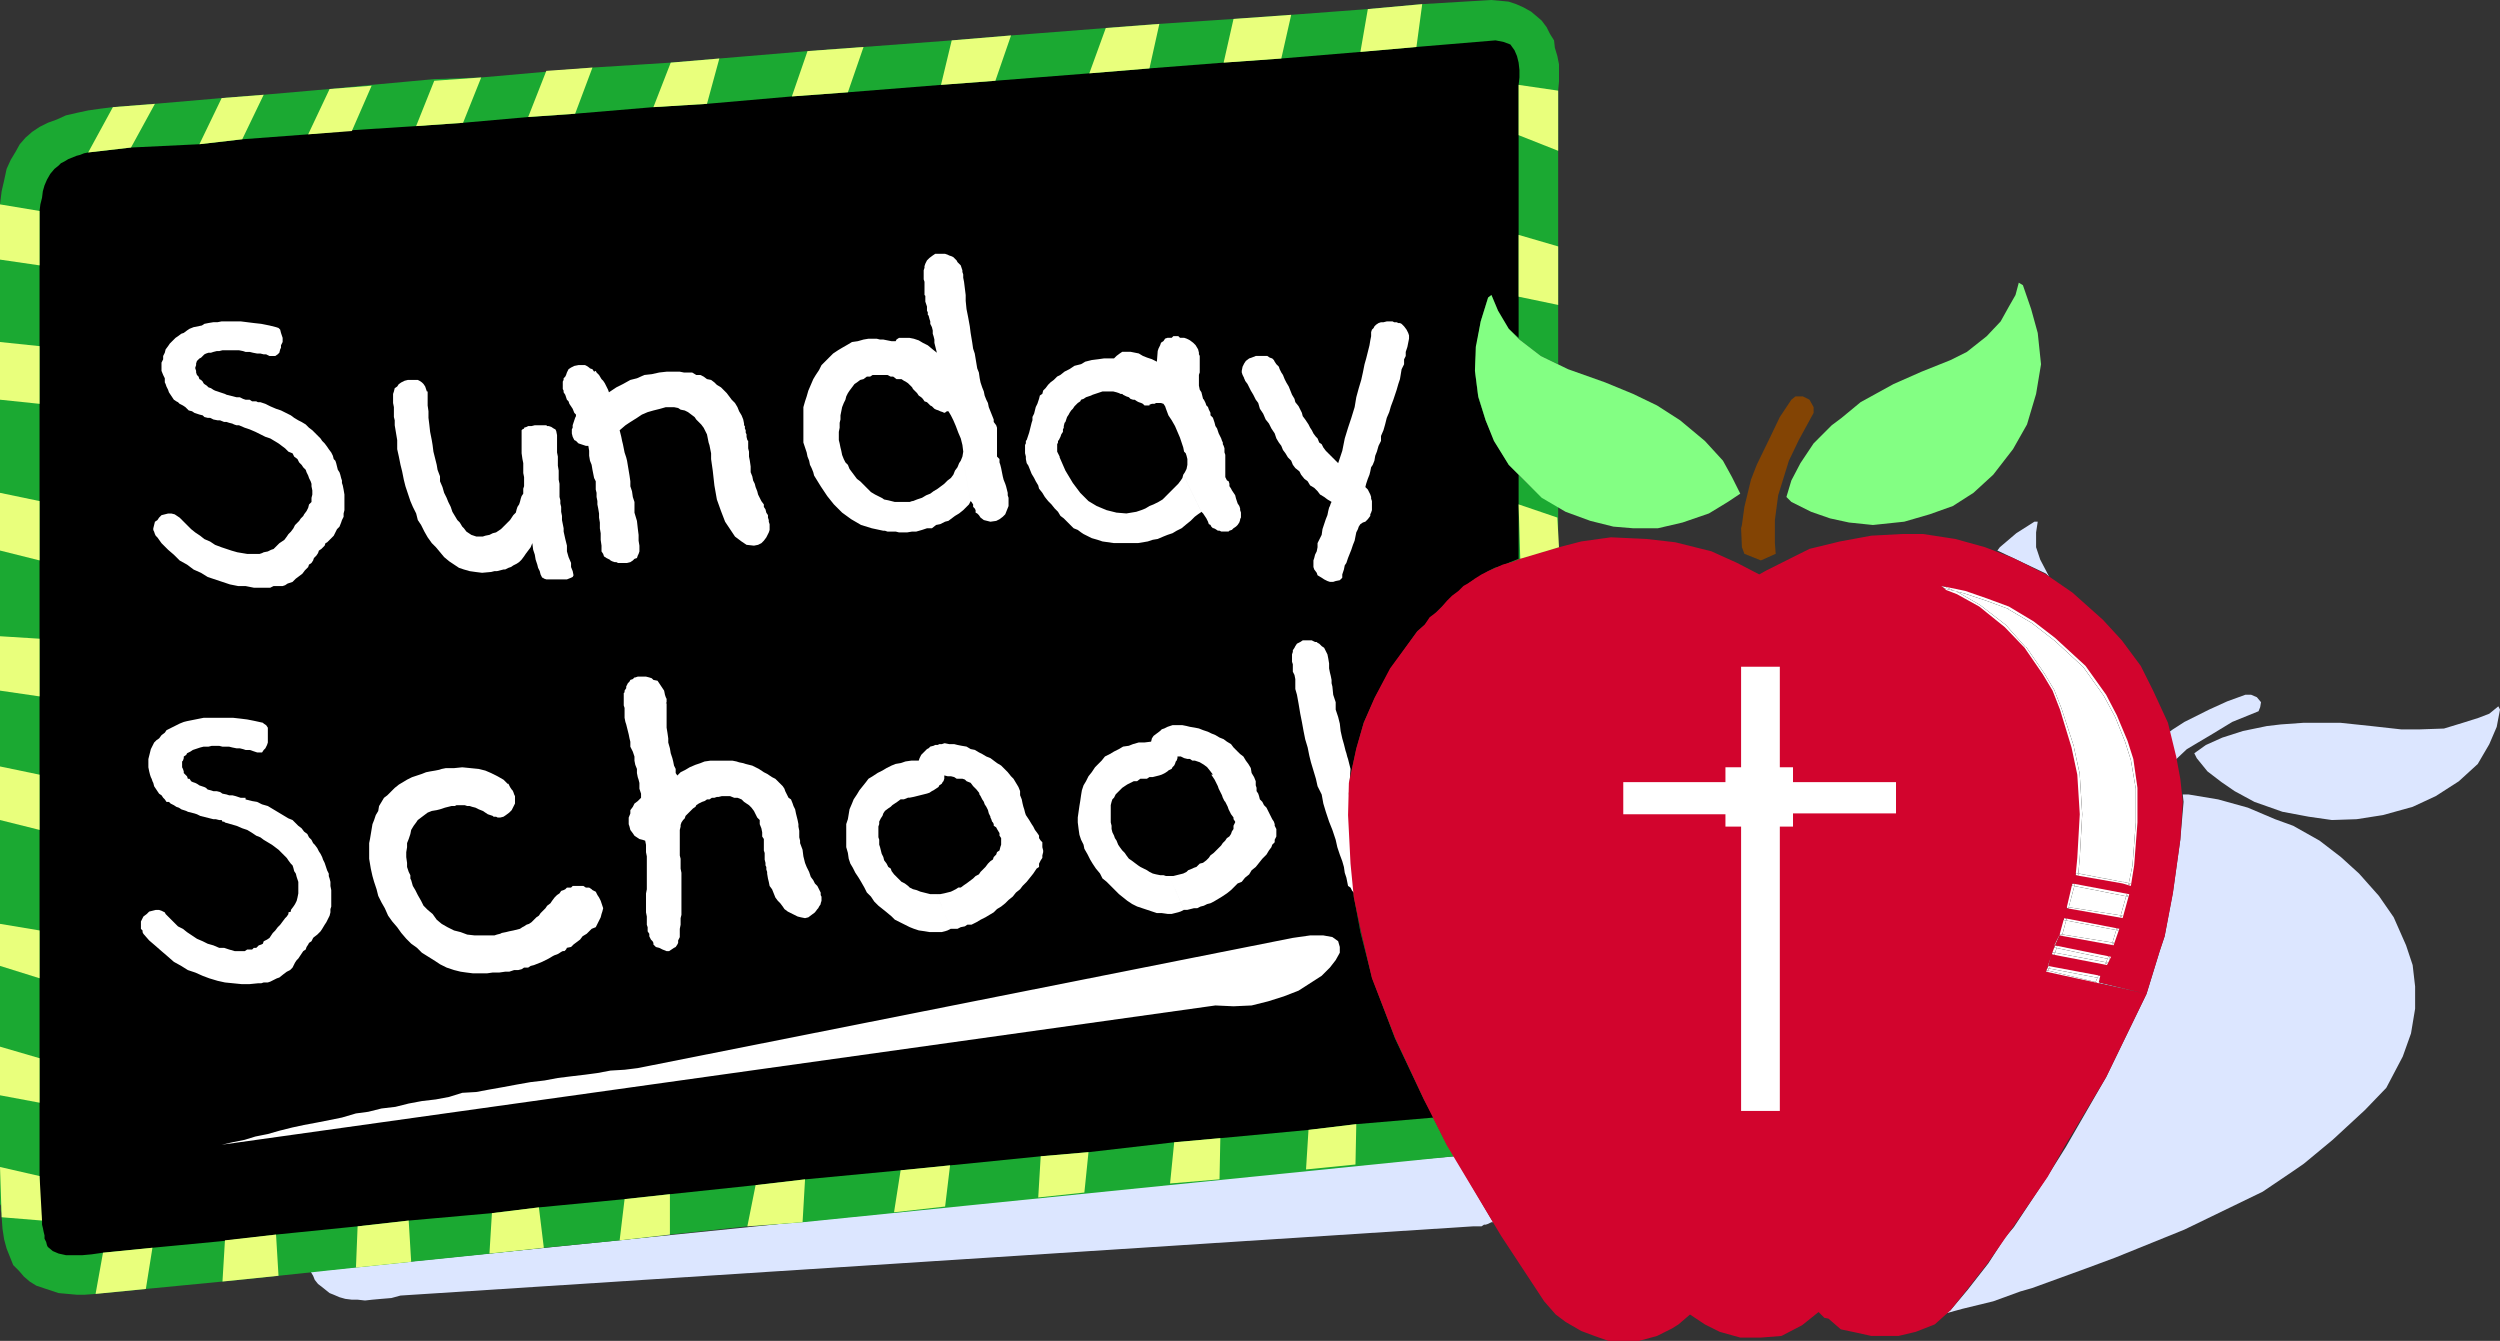 <?xml version="1.0" encoding="UTF-8" standalone="no"?>
<svg
   version="1.0"
   width="129.724mm"
   height="69.578mm"
   id="svg62"
   sodipodi:docname="Sunday School 3.wmf"
   xmlns:inkscape="http://www.inkscape.org/namespaces/inkscape"
   xmlns:sodipodi="http://sodipodi.sourceforge.net/DTD/sodipodi-0.dtd"
   xmlns="http://www.w3.org/2000/svg"
   xmlns:svg="http://www.w3.org/2000/svg">
  <rect width="100%" height="100%" fill="#333333" stroke="none"/>
  <sodipodi:namedview
     id="namedview62"
     pagecolor="#ffffff"
     bordercolor="#000000"
     borderopacity="0.25"
     inkscape:showpageshadow="2"
     inkscape:pageopacity="0.0"
     inkscape:pagecheckerboard="0"
     inkscape:deskcolor="#d1d1d1"
     inkscape:document-units="mm" />
  <defs
     id="defs1">
    <pattern
       id="WMFhbasepattern"
       patternUnits="userSpaceOnUse"
       width="6"
       height="6"
       x="0"
       y="0" />
  </defs>
  <path
     style="fill:#dce6ff;fill-opacity:1;fill-rule:evenodd;stroke:none"
     d="m 292.819,239.696 -7.595,-12.93 -19.392,1.616 -9.696,0.97 -16.968,1.94 -9.696,0.808 -16.806,1.778 -9.05,0.97 -18.261,1.778 -10.019,1.131 -114.413,11.637 0.485,0.808 0.323,0.808 0.646,0.808 0.646,0.485 0.808,0.647 0.808,0.647 0.808,0.323 1.131,0.485 1.131,0.323 1.293,0.162 h 1.131 l 1.454,0.162 1.454,-0.162 1.778,-0.162 1.939,-0.162 1.778,-0.485 210.403,-13.577 h 0.485 0.485 0.646 l 0.485,-0.323 h 0.323 l 0.485,-0.162 0.646,-0.323 z"
     id="path1" />
  <path
     style="fill:#dce6ff;fill-opacity:1;fill-rule:evenodd;stroke:none"
     d="m 381.376,257.637 1.131,-0.647 3.394,-4.041 4.04,-5.172 3.232,-5.011 1.778,-2.101 6.626,-10.021 3.555,-5.657 7.918,-13.738 7.918,-16.325 -9.373,-2.101 -10.342,-2.263 0.323,-0.808 0.808,-2.586 0.646,-1.778 0.808,-1.778 1.293,-3.556 0.485,-1.94 0.97,-4.849 0.485,-1.616 0.323,-3.556 0.485,-8.405 -0.485,-7.758 -1.131,-5.495 -0.646,-2.101 1.454,0.808 5.333,3.717 3.07,3.233 2.909,3.071 h 0.808 v 6.142 l -0.646,8.405 -0.646,3.879 -1.616,-0.323 -9.211,-1.616 10.827,1.94 -10.827,-1.94 -0.485,1.616 11.15,1.94 -1.454,4.849 -10.666,-1.94 -0.485,1.94 10.504,2.101 -1.131,3.233 -10.666,-1.94 -0.97,1.94 11.15,2.263 -0.808,1.616 -10.827,-2.101 -0.808,2.263 10.342,1.94 -0.323,1.293 9.373,2.263 2.586,-8.405 0.97,-2.909 1.616,-8.566 1.454,-10.344 0.646,-7.435 -0.162,-1.455 h 1.131 l 5.818,0.97 5.818,1.616 5.333,2.263 3.555,1.293 5.171,2.909 4.202,3.233 3.555,3.233 3.878,4.364 2.909,4.202 2.424,5.495 1.293,3.879 0.485,4.202 v 4.364 l -0.808,4.849 -1.616,4.526 -1.616,3.071 -1.616,3.071 -4.202,4.364 -6.302,5.819 -5.656,4.687 -2.101,1.455 -5.979,4.041 -15.352,7.435 -13.574,5.495 -5.656,2.101 -10.666,3.879 -2.262,0.647 -5.333,1.94 -5.979,1.455 z"
     id="path2" />
  <path
     style="fill:#dce6ff;fill-opacity:1;fill-rule:evenodd;stroke:none"
     d="m 430.34,147.729 2.262,-1.616 3.232,-1.455 4.04,-1.293 4.686,-0.97 2.747,-0.323 4.525,-0.323 h 7.11 l 6.141,0.647 5.818,0.647 h 3.717 l 4.686,-0.162 3.717,-1.131 3.07,-0.97 2.101,-0.808 1.778,-1.455 0.323,0.647 -0.646,3.394 -1.454,3.394 -2.262,3.879 -3.717,3.394 -4.525,2.909 -4.525,2.101 -5.818,1.616 -5.171,0.808 -4.848,0.162 -4.525,-0.647 -5.171,-0.97 -5.494,-1.94 -3.878,-2.101 -2.586,-1.778 -2.747,-2.101 -2.101,-2.586 z"
     id="path3" />
  <path
     style="fill:#dce6ff;fill-opacity:1;fill-rule:evenodd;stroke:none"
     d="m 423.876,152.416 -0.97,1.293 -3.07,-0.162 -2.101,-2.101 0.323,-0.808 1.454,-2.263 0.646,-0.485 1.939,-1.94 4.04,-2.909 2.262,-1.455 4.848,-2.424 3.555,-1.616 3.555,-1.293 h 1.131 l 1.131,0.485 0.808,0.97 -0.162,0.97 -0.323,0.808 -5.171,2.101 -3.717,2.263 -5.171,3.071 -2.747,2.586 z"
     id="path4" />
  <path
     style="fill:#dce6ff;fill-opacity:1;fill-rule:evenodd;stroke:none"
     d="m 400.121,131.404 -2.909,-4.364 -4.04,-4.202 -5.01,-3.879 -1.616,-0.97 v -1.131 l 0.323,-0.647 2.747,0.97 4.363,1.778 4.848,2.909 4.202,3.233 5.979,5.334 0.646,0.97 z"
     id="path5" />
  <path
     style="fill:#dce6ff;fill-opacity:1;fill-rule:evenodd;stroke:none"
     d="m 401.899,113.14 -0.646,-0.647 -6.464,-3.071 -3.07,-1.455 0.485,-0.647 3.232,-2.748 3.555,-2.263 h 0.646 l -0.323,2.101 v 2.909 l 0.808,2.424 z"
     id="path6" />
  <path
     style="fill:#dce6ff;fill-opacity:1;fill-rule:evenodd;stroke:none"
     d="m 400.121,131.404 0.485,0.808 2.101,3.233 1.454,3.717 0.97,2.586 0.485,0.323 4.525,1.455 5.494,0.647 h 1.293 l -1.778,-3.879 -2.101,-4.041 -3.394,-4.849 z"
     id="path7" />
  <path
     style="fill:#1ba932;fill-opacity:1;fill-rule:evenodd;stroke:none"
     d="m 292.496,57.863 -0.646,0.323 -1.454,4.849 -0.808,5.01 -0.323,4.687 0.646,5.01 1.454,4.526 1.778,4.202 2.747,4.687 3.717,3.717 2.909,2.748 3.07,1.616 v 3.233 4.849 l -4.363,1.293 h -0.485 l -0.485,0.162 -0.162,0.162 h -0.485 l -0.323,0.162 -0.485,0.323 h -0.323 l -0.323,0.162 -1.616,0.647 -1.616,0.647 -1.616,0.485 -1.454,0.647 -1.131,0.808 -1.293,0.647 -1.293,0.808 -0.808,0.647 -1.293,0.97 -1.131,0.97 -1.131,0.97 -0.97,0.97 -1.131,1.293 -1.131,0.97 -1.131,1.293 -1.454,1.455 -5.171,7.273 -3.07,5.819 -2.262,4.849 -1.454,5.01 -1.454,6.788 -0.162,6.465 0.485,9.374 0.646,6.465 1.293,6.788 2.262,9.051 4.525,11.799 5.656,12.122 4.525,8.89 1.454,2.263 -127.825,12.93 -10.827,0.808 -15.19,1.616 -9.858,1.131 -14.867,1.455 -10.342,1.131 -15.675,1.616 -10.827,1.131 -15.19,1.616 -10.989,1.131 -15.029,1.455 -9.858,0.97 -2.101,0.162 h -1.616 l -1.778,-0.162 -1.778,-0.162 -1.454,-0.485 -1.454,-0.485 -1.454,-0.485 -1.293,-0.808 -1.131,-0.97 -0.97,-1.131 -1.131,-1.131 -0.646,-1.616 -0.646,-1.616 -0.485,-1.778 -0.323,-2.101 -0.162,-2.263 v -0.323 -0.485 l -0.162,-0.485 v -0.485 -0.485 L 0,236.14 v -0.808 -0.162 -6.304 -14.062 -9.536 -15.84 -8.243 V 160.821 150.315 135.445 124.778 107.968 96.654 78.39 67.076 50.913 40.084 l 0.323,-2.586 0.485,-2.101 0.485,-2.263 0.808,-1.778 0.97,-1.616 0.808,-1.455 1.131,-1.293 1.293,-1.131 1.454,-0.97 1.616,-0.808 1.778,-0.647 1.778,-0.808 2.101,-0.485 2.262,-0.485 2.262,-0.323 2.586,-0.323 8.242,-0.647 13.09,-1.131 8.242,-0.647 12.928,-1.131 8.242,-0.808 12.282,-1.131 9.211,-0.323 12.766,-1.131 9.05,-0.808 15.352,-0.97 9.534,-0.808 17.291,-1.455 L 169.357,9.213 186.648,7.92 198.283,6.95 216.867,5.495 227.371,4.687 241.915,3.717 253.227,2.909 268.256,1.778 278.921,0.808 292.496,0 l 1.778,0.162 1.616,0.162 1.454,0.485 1.454,0.647 1.454,0.808 0.97,0.808 1.131,0.97 0.97,1.293 0.646,1.293 0.808,1.293 0.162,1.455 0.485,1.616 0.323,1.616 v 1.778 1.616 l -0.162,1.778 V 29.578 48.165 59.803 71.44 l -3.394,-1.616 -4.202,-3.233 -2.101,-2.101 -2.101,-3.879 z"
     id="path8" />
  <path
     style="fill:#000000;fill-opacity:1;fill-rule:evenodd;stroke:none"
     d="m 292.496,57.863 -0.646,0.485 -1.454,4.687 -0.808,4.849 -0.323,4.849 0.646,5.172 1.454,4.526 1.778,4.041 2.747,4.687 1.939,1.94 v 5.819 6.142 4.526 l -1.616,0.647 -1.454,0.647 -1.616,0.485 -1.293,0.647 -1.293,0.808 -1.293,0.808 -1.131,0.647 -0.97,0.97 -1.131,0.808 -1.131,0.808 -1.131,1.131 -0.97,0.97 -1.131,1.131 -1.131,1.131 -1.131,1.293 -1.454,1.293 -5.171,7.273 -3.07,5.657 -2.262,5.011 -1.454,5.172 -1.454,6.627 -0.162,6.304 0.485,9.536 0.646,6.465 1.293,6.95 2.262,8.89 4.525,11.961 5.656,11.961 1.939,3.556 -15.19,1.293 -9.373,1.131 -17.291,1.616 -9.05,0.808 -16.806,1.94 -9.373,0.808 -17.776,1.778 -9.696,0.97 -18.746,1.778 -9.696,1.131 -16.806,1.778 -8.888,0.97 -16.806,1.616 -9.211,1.131 -16.322,1.455 -10.019,1.131 -15.998,1.616 -10.666,1.293 -13.574,1.293 -9.696,0.97 -1.131,0.162 -1.131,0.162 -1.778,0.162 h -1.454 -1.778 l -1.454,-0.323 -1.131,-0.485 -0.97,-0.808 -0.162,-0.323 -0.162,-0.647 -0.323,-0.647 v -0.647 l -0.162,-0.647 -0.162,-0.808 -0.162,-0.647 v -0.808 L 8.08,239.049 V 238.403 L 7.918,237.918 v -0.485 -0.485 l -0.162,-0.485 v -0.323 -0.485 -5.01 -14.385 -8.728 -15.678 -9.374 V 162.76 151.931 136.576 125.262 109.908 98.27 79.198 67.884 52.045 41.377 l 0.162,-1.293 0.323,-1.293 0.162,-1.293 0.323,-1.131 0.485,-1.131 0.646,-1.131 0.808,-0.97 0.808,-0.647 0.485,-0.485 0.646,-0.323 0.808,-0.485 0.808,-0.323 0.808,-0.323 0.646,-0.162 0.808,-0.323 0.808,-0.162 8.403,-0.97 13.413,-0.647 8.403,-0.97 12.928,-0.97 8.565,-0.808 12.605,-0.808 9.211,-0.647 12.766,-1.131 9.211,-0.647 15.352,-1.293 10.504,-0.647 16.645,-1.455 10.989,-0.808 18.261,-1.455 10.666,-0.808 18.422,-1.455 11.797,-0.97 14.544,-1.131 11.312,-0.808 15.514,-1.293 10.989,-0.97 15.514,-1.293 1.616,0.323 1.293,0.485 0.808,1.131 0.485,1.131 0.323,1.293 0.162,1.455 v 1.455 l -0.162,1.455 v 9.859 19.557 12.122 8.081 l -1.939,-1.778 -2.101,-3.556 z"
     id="path9" />
  <path
     style="fill:#e9ff7c;fill-opacity:1;fill-rule:evenodd;stroke:none"
     d="m 22.139,21.012 8.242,-0.647 -4.686,8.566 -8.403,0.97 z"
     id="path10" />
  <path
     style="fill:#e9ff7c;fill-opacity:1;fill-rule:evenodd;stroke:none"
     d="m 43.47,19.234 8.242,-0.647 -4.202,8.728 -8.403,0.97 z"
     id="path11" />
  <path
     style="fill:#e9ff7c;fill-opacity:1;fill-rule:evenodd;stroke:none"
     d="m 64.64,17.456 8.242,-0.647 -3.878,8.89 -8.565,0.647 z"
     id="path12" />
  <path
     style="fill:#e9ff7c;fill-opacity:1;fill-rule:evenodd;stroke:none"
     d="m 85.163,15.84 9.211,-0.647 -3.555,8.89 -9.211,0.647 z"
     id="path13" />
  <path
     style="fill:#e9ff7c;fill-opacity:1;fill-rule:evenodd;stroke:none"
     d="m 107.141,13.9 9.05,-0.647 -3.394,9.051 -9.211,0.647 z"
     id="path14" />
  <path
     style="fill:#e9ff7c;fill-opacity:1;fill-rule:evenodd;stroke:none"
     d="m 131.542,12.284 9.534,-0.808 -2.424,8.89 -10.504,0.647 z"
     id="path15" />
  <path
     style="fill:#e9ff7c;fill-opacity:1;fill-rule:evenodd;stroke:none"
     d="m 158.368,10.021 10.989,-0.808 -3.07,8.89 -10.989,0.808 z"
     id="path16" />
  <path
     style="fill:#e9ff7c;fill-opacity:1;fill-rule:evenodd;stroke:none"
     d="m 186.648,7.92 11.635,-0.97 -3.07,8.89 -10.666,0.808 z"
     id="path17" />
  <path
     style="fill:#e9ff7c;fill-opacity:1;fill-rule:evenodd;stroke:none"
     d="m 216.867,5.495 10.504,-0.808 -1.939,8.728 -11.797,0.97 z"
     id="path18" />
  <path
     style="fill:#e9ff7c;fill-opacity:1;fill-rule:evenodd;stroke:none"
     d="M 241.915,3.717 253.227,2.909 251.288,11.476 239.976,12.284 Z"
     id="path19" />
  <path
     style="fill:#e9ff7c;fill-opacity:1;fill-rule:evenodd;stroke:none"
     d="M 268.256,1.778 278.921,0.808 277.79,9.213 266.801,10.183 Z"
     id="path20" />
  <path
     style="fill:#ffffff;fill-opacity:1;fill-rule:evenodd;stroke:none"
     d="m 276.336,66.429 -0.162,0.808 -0.162,0.808 -0.323,0.97 v 0.808 l -0.323,0.647 v 0.97 l -0.485,0.97 -0.162,0.97 -0.162,0.97 -0.323,0.97 -0.323,1.131 -0.323,0.97 -0.323,0.97 -0.485,1.293 -0.323,1.131 -0.485,1.131 -0.323,1.293 -0.323,1.131 -0.485,1.131 v 0.97 l -0.485,0.97 -0.323,1.131 -0.323,0.808 -0.162,0.97 -0.323,0.808 -0.323,0.485 -0.162,0.808 -0.162,0.647 -0.323,0.808 -0.162,0.485 -0.162,0.485 -0.162,0.647 0.323,0.323 0.162,0.162 0.162,0.323 0.162,0.323 0.162,0.323 0.162,0.485 v 0.323 l 0.162,0.485 v 0.162 0.485 0.323 0.485 0.323 l -0.162,0.485 -0.162,0.323 v 0.323 l -0.485,0.647 -0.485,0.485 -0.485,0.162 -0.485,0.323 -0.323,0.485 -0.162,0.485 -0.323,0.647 -0.162,0.808 -0.162,0.808 -0.323,0.808 -0.323,0.97 -0.323,0.808 -0.323,0.808 -0.323,0.97 -0.323,0.485 -0.162,0.808 -0.162,0.485 -0.162,0.485 v 0.323 0.323 l -0.323,0.323 -0.162,0.162 -0.808,0.162 -0.485,0.162 h -0.646 l -0.485,-0.162 -0.646,-0.323 -0.485,-0.323 -0.808,-0.485 -0.162,-0.485 -0.485,-0.647 -0.162,-0.485 v -0.323 0 -0.162 -0.162 -0.162 -0.162 -0.162 -0.162 l 0.162,-0.485 0.162,-0.647 0.323,-0.647 0.162,-0.808 v -0.808 l 0.323,-0.647 0.485,-0.97 0.162,-1.131 0.323,-0.97 0.323,-0.97 0.323,-0.808 0.162,-0.808 0.162,-0.647 0.162,-0.323 0.162,-0.485 0.162,-0.323 -0.808,-0.485 -0.646,-0.485 -0.808,-0.485 -0.485,-0.647 -0.646,-0.647 -0.808,-0.485 -0.485,-0.808 -0.646,-0.485 -0.646,-0.808 -0.323,-0.647 -0.808,-0.647 -0.485,-0.647 -0.323,-0.808 -0.646,-0.647 -0.485,-0.808 -0.485,-0.647 -0.323,-0.808 -0.485,-0.647 -0.485,-0.808 -0.323,-0.97 -0.646,-0.97 -0.485,-0.97 -0.646,-0.808 -0.485,-1.131 -0.646,-0.97 -0.323,-1.131 -0.485,-0.647 -0.485,-0.97 -0.485,-0.808 -0.323,-0.647 -0.323,-0.647 -0.485,-0.647 v -0.162 l -0.162,-0.162 v 0 -0.162 l -0.162,-0.323 v 0 l -0.162,-0.323 -0.162,-0.485 v -0.323 l 0.162,-0.808 0.323,-0.647 0.323,-0.485 0.646,-0.485 0.485,-0.162 0.808,-0.323 h 0.485 0.646 0.485 0.646 l 0.485,0.323 0.485,0.162 0.323,0.323 0.162,0.323 0.323,0.485 0.485,0.485 0.162,0.485 0.323,0.647 0.323,0.485 0.323,0.808 0.323,0.647 0.485,0.808 0.323,0.808 0.323,0.808 0.485,0.808 0.162,0.647 0.646,0.808 0.323,0.647 0.323,0.647 0.162,0.647 0.485,0.647 0.323,0.485 0.323,0.485 0.323,0.647 0.323,0.485 0.323,0.647 0.485,0.647 0.323,0.323 0.323,0.808 0.485,0.323 0.323,0.647 0.485,0.647 0.485,0.485 0.485,0.485 0.485,0.485 0.485,0.485 0.485,0.485 0.808,-2.424 0.485,-2.424 0.646,-2.101 0.646,-1.94 0.646,-2.101 0.323,-1.94 0.485,-1.778 0.485,-1.616 0.323,-1.455 0.323,-1.616 0.323,-1.131 0.323,-1.293 0.323,-1.293 0.162,-0.97 0.162,-0.808 v -0.808 l 0.162,-0.485 0.323,-0.323 0.162,-0.323 0.323,-0.323 0.485,-0.323 0.485,-0.162 h 0.485 l 0.646,-0.162 h 0.323 0.323 0.485 l 0.323,0.162 h 0.485 l 0.323,0.162 h 0.323 l 0.323,0.162 0.485,0.485 0.485,0.647 0.323,0.647 0.162,0.485 v 0.162 0 0.323 0 z"
     id="path21" />
  <path
     style="fill:#ffffff;fill-opacity:1;fill-rule:evenodd;stroke:none"
     d="m 235.613,100.372 -3.555,-7.273 0.323,-0.485 0.323,-0.647 0.162,-0.808 v -0.485 -0.647 l -0.162,-0.647 -0.162,-0.485 -0.323,-0.323 -0.162,-0.808 -0.323,-0.97 -0.323,-0.97 -0.485,-1.131 -0.485,-1.131 -0.646,-1.131 -0.646,-0.97 -0.485,-1.293 -0.162,-0.485 -0.323,-0.485 -0.485,-0.162 h -0.485 -0.162 -0.323 l -0.323,0.162 h -0.162 -0.323 l -0.485,0.162 v 0.162 h -0.485 -0.323 -0.162 l -0.323,-0.323 -0.323,-0.162 -0.485,-0.162 -0.323,-0.162 -0.485,-0.323 h -0.323 l -0.485,-0.162 -0.323,-0.323 -0.485,-0.162 -0.323,-0.162 -0.323,-0.162 -0.162,-0.162 h -0.323 l -0.323,-0.162 -0.485,-0.162 -0.646,-0.162 h -0.646 -0.646 -0.485 -0.323 l -0.485,0.162 -0.485,0.162 -0.485,0.162 -0.485,0.162 -0.323,0.162 -0.485,0.162 -0.485,0.162 -0.485,0.323 -0.485,0.162 -0.162,0.323 -0.485,0.323 -0.323,0.323 -0.323,0.323 -0.323,0.485 -0.323,0.323 -0.323,0.485 -0.162,0.323 -0.323,0.485 -0.162,0.485 -0.162,0.485 -0.162,0.162 -0.162,0.647 v 0.323 l -0.162,0.323 v 0.485 l -0.323,0.485 -0.162,0.485 -0.323,0.647 -0.162,0.162 v 0.323 l -0.162,0.323 v 0.323 0.647 0.485 l 0.162,0.323 0.162,0.323 0.162,0.323 v 0.162 l 1.131,2.586 1.454,2.424 1.454,1.94 1.616,1.616 1.616,0.97 1.939,0.808 1.939,0.485 1.939,0.162 0.97,-0.162 0.97,-0.162 0.97,-0.323 0.808,-0.323 0.808,-0.485 0.808,-0.323 0.97,-0.485 0.808,-0.485 0.646,-0.647 0.646,-0.647 0.646,-0.647 0.646,-0.647 0.485,-0.485 0.485,-0.647 0.323,-0.485 0.162,-0.647 3.555,7.273 -0.162,0.162 -0.485,0.323 -0.646,0.485 -0.808,0.808 -0.808,0.647 -0.97,0.808 -0.97,0.485 -0.808,0.485 -0.97,0.323 -0.808,0.323 -1.131,0.485 -0.97,0.162 -0.97,0.323 -0.97,0.162 -0.97,0.162 h -0.97 -1.293 -1.131 -1.293 l -1.131,-0.162 -1.131,-0.162 -0.97,-0.323 -1.131,-0.323 -0.97,-0.485 -0.646,-0.323 -0.485,-0.323 -0.646,-0.485 -0.808,-0.323 -0.646,-0.647 -0.646,-0.647 -0.646,-0.647 -0.646,-0.485 -0.485,-0.808 -0.646,-0.647 -0.646,-0.808 -0.646,-0.647 -0.646,-0.808 -0.485,-0.808 -0.646,-0.808 -0.162,-0.647 -0.485,-0.808 -0.323,-0.647 -0.485,-0.808 -0.323,-0.808 -0.323,-0.808 -0.323,-0.485 -0.162,-0.808 v -0.485 l -0.162,-0.647 v -0.323 -0.485 -0.323 -0.485 l 0.162,-0.323 v -0.162 -0.323 l 0.162,-0.162 0.162,-0.485 0.162,-0.485 0.162,-0.485 0.162,-0.647 0.162,-0.647 0.162,-0.647 0.162,-0.485 v -0.647 l 0.323,-0.647 0.162,-0.647 0.162,-0.647 0.323,-0.647 0.162,-0.485 0.162,-0.485 0.162,-0.647 0.485,-0.323 0.162,-0.647 0.485,-0.485 0.485,-0.647 0.485,-0.485 0.646,-0.485 0.646,-0.647 0.646,-0.323 0.808,-0.647 0.97,-0.485 0.97,-0.647 1.293,-0.323 0.808,-0.485 1.293,-0.323 1.293,-0.162 1.131,-0.162 h 1.939 l 0.485,-0.485 0.646,-0.485 0.485,-0.323 h 0.485 0.485 0.646 l 0.808,0.162 0.808,0.162 0.808,0.485 0.808,0.323 0.97,0.323 0.97,0.485 0.162,-2.101 0.162,-0.485 0.323,-0.647 0.162,-0.485 0.485,-0.323 0.323,-0.485 0.485,-0.162 h 0.808 l 0.323,-0.323 h 0.485 0.485 l 0.323,0.323 h 0.485 0.323 l 0.485,0.162 0.323,0.162 0.323,0.162 0.646,0.485 0.485,0.485 0.485,0.808 0.162,0.647 v 0.323 l 0.162,0.323 v 0.323 0.323 0.485 0.485 0.485 0.485 0.647 l -0.162,0.485 v 0.323 0.485 0.323 0.485 0.162 0.323 l 0.162,0.808 0.323,0.485 0.162,0.647 0.162,0.647 0.162,0.162 0.162,0.323 0.162,0.323 0.162,0.485 0.323,0.323 0.162,0.485 0.323,0.647 v 0.485 l 0.485,0.485 0.162,0.485 0.162,0.485 0.162,0.647 0.323,0.485 0.162,0.485 0.162,0.485 0.162,0.323 0.162,0.323 0.162,0.323 0.162,0.485 0.162,0.323 v 0.323 l 0.162,0.323 0.162,0.485 v 0.485 0.323 l 0.162,0.485 v 0.485 0.647 0.808 0.647 0.808 0.97 l 0.162,0.323 0.162,0.323 0.323,0.162 0.162,0.485 v 0.485 l 0.323,0.485 0.162,0.323 0.323,0.485 0.323,0.485 0.162,0.647 0.162,0.485 0.162,0.485 0.323,0.485 0.162,0.485 v 0.323 l 0.162,0.485 v 0.647 0.323 l -0.162,0.323 v 0.162 l -0.162,0.485 -0.323,0.485 -0.323,0.323 -0.485,0.323 -0.323,0.323 -0.485,0.162 -0.162,0.162 h -0.485 -0.485 -0.485 l -0.323,-0.162 h -0.323 l -0.485,-0.323 -0.323,-0.162 h -0.162 l -0.323,-0.323 -0.162,-0.323 -0.323,-0.162 -0.162,-0.485 -0.162,-0.323 -0.162,-0.323 -0.323,-0.485 -0.323,-0.485 z"
     id="path22" />
  <path
     style="fill:#ffffff;fill-opacity:1;fill-rule:evenodd;stroke:none"
     d="m 190.365,98.27 -1.616,-8.728 0.162,-0.97 -0.162,-1.293 -0.323,-1.293 -0.485,-1.131 -0.485,-1.293 -0.485,-1.131 -0.485,-0.97 -0.485,-0.808 h -0.162 -0.162 l -0.162,0.162 -0.323,0.162 -0.323,-0.162 -0.485,-0.162 -0.323,-0.162 -0.485,-0.162 -0.323,-0.162 -0.162,-0.162 -0.323,-0.323 -0.323,-0.162 -0.323,-0.323 -0.323,-0.323 -0.485,-0.162 -0.323,-0.485 -0.323,-0.323 -0.485,-0.323 -0.323,-0.485 -0.323,-0.323 -0.485,-0.485 -0.162,-0.323 -0.485,-0.485 -0.323,-0.323 -0.485,-0.323 -0.323,-0.162 -0.485,-0.323 h -0.323 -0.646 l -0.646,-0.485 h -0.485 l -0.646,-0.323 h -0.646 -0.485 -0.485 -0.485 -0.808 l -0.485,0.323 h -0.646 l -0.646,0.485 -0.646,0.162 -0.646,0.485 -0.485,0.323 -0.485,0.647 -0.485,0.647 -0.323,0.485 -0.323,0.647 -0.162,0.647 -0.323,0.647 -0.323,0.808 -0.162,0.808 -0.162,0.808 v 0.808 l -0.162,0.647 v 0.97 l -0.162,0.808 v 0.808 0.808 l 0.162,0.647 0.162,0.808 0.162,0.647 0.162,0.808 0.323,0.808 0.323,0.647 0.485,0.485 0.323,0.808 0.485,0.647 0.485,0.647 0.485,0.647 0.646,0.485 0.485,0.485 0.646,0.647 0.485,0.485 0.485,0.485 0.808,0.485 0.646,0.323 0.646,0.323 0.485,0.323 0.808,0.162 0.646,0.162 0.646,0.162 h 0.485 0.808 0.646 0.323 0.646 L 178.891,98.27 h 0.162 l 0.808,-0.323 0.97,-0.323 0.808,-0.485 0.808,-0.323 0.646,-0.485 0.808,-0.485 0.646,-0.485 0.646,-0.485 0.646,-0.647 0.646,-0.485 0.485,-0.647 0.323,-0.808 0.485,-0.647 0.323,-0.808 0.323,-0.485 0.323,-0.808 1.616,8.728 -0.323,0.647 -0.485,0.485 -0.646,0.647 -0.808,0.647 -0.808,0.485 -0.646,0.485 -0.646,0.485 -0.646,0.162 -0.97,0.485 -0.808,0.162 -0.808,0.647 h -0.97 l -0.97,0.323 -1.131,0.323 h -0.808 l -0.97,0.162 h -0.808 -0.808 l -0.646,-0.162 h -0.485 -0.485 -0.646 l -0.485,-0.162 h -0.323 l -2.262,-0.485 -2.101,-0.647 -1.939,-1.131 -1.778,-1.293 -1.616,-1.616 -1.293,-1.616 -1.293,-1.94 -1.293,-2.101 -0.162,-0.647 -0.323,-0.808 -0.323,-0.647 -0.162,-0.808 -0.323,-0.808 -0.162,-0.808 -0.323,-0.97 -0.323,-0.97 V 85.663 84.532 83.401 82.269 81.138 79.845 l 0.323,-1.131 0.323,-0.97 0.323,-1.131 0.485,-1.131 0.485,-1.131 0.485,-0.808 0.646,-0.97 0.485,-0.97 0.808,-0.808 0.646,-0.647 0.808,-0.808 0.97,-0.647 0.808,-0.485 1.131,-0.647 0.808,-0.485 1.131,-0.162 1.131,-0.323 0.97,-0.162 h 0.485 0.485 0.646 l 0.646,0.162 h 0.646 l 0.808,0.162 0.808,0.162 h 0.808 l 0.162,-0.323 0.485,-0.323 h 0.485 0.323 0.646 0.646 l 0.808,0.162 0.97,0.323 0.808,0.485 0.97,0.485 0.97,0.808 0.808,0.647 -0.162,-0.647 -0.162,-0.647 -0.162,-0.647 v -0.647 l -0.162,-0.647 -0.162,-0.485 v -0.647 l -0.162,-0.647 -0.323,-0.647 v -0.485 l -0.162,-0.485 -0.162,-0.647 -0.162,-0.162 v -0.485 l -0.162,-0.323 v -0.485 -0.323 l -0.162,-0.485 -0.162,-0.485 v -0.323 -0.323 -0.485 l -0.162,-0.162 v -0.485 0 -0.323 -0.485 -0.485 -0.323 -0.485 l -0.162,-0.485 v -0.485 -0.485 -0.485 -0.323 l 0.162,-0.485 V 52.206 l 0.162,-0.485 0.162,-0.323 0.162,-0.323 0.485,-0.485 0.646,-0.485 0.485,-0.323 h 0.646 0.485 0.323 0.485 l 0.485,0.162 0.323,0.162 0.485,0.162 0.323,0.162 0.323,0.323 0.323,0.323 0.162,0.323 0.323,0.323 0.323,0.323 0.162,0.485 0.162,0.485 v 0.323 l 0.162,0.485 v 0.647 l 0.162,0.808 0.162,1.293 0.162,1.293 v 1.131 l 0.162,1.616 0.323,1.616 0.323,1.778 0.162,1.293 0.162,0.97 0.162,0.97 0.162,1.131 0.323,0.97 0.162,0.97 0.162,0.97 0.162,0.97 0.323,0.808 0.162,1.131 0.162,0.808 0.323,0.97 0.323,0.808 0.162,0.808 0.323,0.808 0.323,0.647 0.162,0.808 0.323,0.808 0.323,0.808 0.323,0.808 v 0.485 l 0.485,0.647 0.162,0.485 v 0.485 0.485 0.485 0.485 0.485 0.485 0.485 0.647 0.485 0.323 0.485 0.323 l 0.485,0.485 v 0.647 l 0.162,0.485 0.162,0.647 0.162,0.808 0.162,0.808 0.162,0.647 0.323,0.808 0.162,0.485 0.162,0.647 0.162,0.647 v 0.485 l 0.162,0.485 v 0.808 0.808 l -0.323,0.808 -0.323,0.808 -0.485,0.485 -0.646,0.485 -0.646,0.323 -1.131,0.162 -0.646,-0.162 -0.646,-0.162 -0.646,-0.485 -0.323,-0.485 -0.323,-0.323 -0.323,-0.162 v -0.485 l -0.162,-0.323 -0.323,-0.323 v -0.485 l -0.323,-0.485 z"
     id="path23" />
  <path
     style="fill:#ffffff;fill-opacity:1;fill-rule:evenodd;stroke:none"
     d="m 116.837,72.733 0.162,0.323 0.485,0.485 0.485,0.808 0.323,0.323 0.323,0.485 0.323,0.647 0.323,0.647 0.162,0.485 1.454,-0.97 1.293,-0.647 1.454,-0.808 1.293,-0.323 1.454,-0.647 1.454,-0.162 1.454,-0.323 1.454,-0.162 h 0.808 0.97 0.808 l 0.808,0.162 h 0.808 0.808 l 0.808,0.485 h 0.808 l 0.646,0.323 0.646,0.485 0.808,0.162 0.646,0.485 0.485,0.485 0.808,0.485 0.485,0.485 0.646,0.647 0.485,0.647 0.485,0.647 0.646,0.647 0.485,0.808 0.323,0.808 0.485,0.808 0.323,0.808 0.162,0.808 v 0.323 l 0.162,0.162 v 0.485 l 0.162,0.323 v 0.485 l 0.162,0.323 v 0.485 l 0.162,0.647 0.162,0.162 v 0.647 0.808 l 0.162,0.647 v 0.97 l 0.162,0.808 0.162,1.131 v 1.131 l 0.323,0.808 0.162,0.808 0.323,0.647 0.162,0.647 0.323,0.808 0.162,0.647 0.323,0.647 0.323,0.647 0.485,0.647 v 0.485 l 0.323,0.485 0.162,0.647 0.323,0.485 v 0.485 l 0.162,0.485 v 0.323 l 0.162,0.485 v 0.162 0.647 0.323 l -0.162,0.485 -0.162,0.323 -0.162,0.323 -0.162,0.323 -0.485,0.647 -0.485,0.485 -0.646,0.323 -0.808,0.162 -1.454,-0.162 -0.97,-0.647 -1.293,-0.97 -0.97,-1.455 -0.97,-1.455 -0.808,-2.101 -0.808,-2.263 -0.485,-2.748 -0.162,-1.455 -0.162,-1.455 -0.162,-1.131 -0.162,-1.131 v -1.131 l -0.162,-0.808 -0.162,-0.808 -0.162,-0.485 -0.162,-0.808 -0.162,-0.808 -0.323,-0.647 -0.323,-0.647 -0.485,-0.647 -0.485,-0.485 -0.485,-0.485 -0.323,-0.485 -0.646,-0.485 -0.646,-0.485 -0.646,-0.323 -0.808,-0.162 -0.485,-0.323 -0.808,-0.162 h -0.808 -0.808 l -1.131,0.323 -1.293,0.323 -1.131,0.323 -1.131,0.485 -0.97,0.647 -1.293,0.808 -0.97,0.647 -1.131,0.97 0.162,0.647 0.162,0.647 0.162,0.808 0.162,0.647 0.162,0.808 0.162,0.808 0.323,0.97 0.162,0.647 0.162,0.97 0.162,0.97 0.162,0.97 0.162,1.131 v 0.97 l 0.323,0.97 0.162,1.131 0.323,0.97 v 2.101 l 0.485,1.616 0.162,1.455 0.162,1.293 v 1.131 l 0.162,0.97 v 0.647 0.485 l -0.162,0.485 -0.162,0.323 -0.162,0.485 -0.485,0.162 -0.323,0.323 -0.485,0.323 -0.646,0.162 h -0.646 -0.323 -0.485 -0.323 l -0.323,-0.162 h -0.323 l -0.485,-0.162 -0.323,-0.162 -0.162,-0.162 -0.646,-0.323 -0.485,-0.323 -0.162,-0.485 -0.323,-0.485 v -1.131 l -0.162,-1.131 v -1.293 l -0.162,-0.97 v -1.131 l -0.162,-0.97 v -0.808 l -0.162,-0.97 -0.162,-0.808 V 98.27 l -0.162,-0.808 V 96.654 l -0.162,-0.647 v -0.647 -0.485 -0.485 l -0.323,-0.647 -0.162,-0.808 -0.162,-0.808 -0.162,-0.97 -0.323,-0.808 -0.162,-0.97 v -0.97 l -0.162,-0.97 h -0.485 l -0.485,-0.162 -0.485,-0.162 -0.485,-0.162 -0.485,-0.485 -0.323,-0.162 -0.323,-0.647 -0.162,-0.647 v -0.323 -0.485 l 0.162,-0.323 v -0.485 l 0.162,-0.485 0.162,-0.485 0.162,-0.485 0.162,-0.323 V 81.299 l -0.323,-0.323 -0.323,-0.808 -0.646,-0.97 -0.162,-0.485 -0.323,-0.323 -0.162,-0.485 -0.162,-0.485 -0.323,-0.485 v -0.323 l -0.162,-0.323 V 75.966 75.642 75.157 74.834 l 0.162,-0.323 v -0.323 l 0.323,-0.323 0.162,-0.323 0.162,-0.485 0.323,-0.647 0.485,-0.323 0.646,-0.323 0.808,-0.162 h 0.485 0.323 0.485 l 0.323,0.162 0.485,0.323 0.162,0.162 0.485,0.162 0.323,0.485 z"
     id="path24" />
  <path
     style="fill:#ffffff;fill-opacity:1;fill-rule:evenodd;stroke:none"
     d="m 83.87,76.774 v 0.808 0.808 1.131 l 0.162,1.131 v 1.293 l 0.162,1.293 0.162,1.455 0.323,1.616 0.162,0.97 0.162,1.293 0.323,1.293 0.323,1.293 0.162,0.97 0.485,1.293 v 0.97 l 0.485,1.131 0.323,1.131 0.485,0.97 0.323,0.808 0.485,0.97 0.323,0.97 0.485,0.808 0.485,0.808 0.485,0.485 0.485,0.808 0.323,0.323 0.485,0.647 0.485,0.323 0.485,0.323 0.485,0.162 0.485,0.162 h 0.485 0.808 l 0.485,-0.162 0.808,-0.162 0.646,-0.323 0.646,-0.162 0.485,-0.323 0.485,-0.323 0.485,-0.485 0.323,-0.323 0.485,-0.485 0.485,-0.485 0.323,-0.485 0.323,-0.485 0.485,-0.485 0.162,-0.647 0.162,-0.485 0.323,-0.485 0.162,-0.485 0.162,-0.647 0.162,-0.485 0.323,-0.485 v -0.647 -0.323 l 0.162,-0.485 V 95.199 94.876 94.715 94.23 93.583 l -0.162,-0.808 v -0.97 -0.97 l -0.162,-0.808 -0.162,-1.131 V 87.926 87.118 86.471 85.825 85.178 84.694 84.37 l 0.162,-0.162 0.323,-0.162 v -0.162 l 0.485,-0.162 0.323,-0.162 h 0.646 l 0.646,-0.162 h 0.323 0.485 0.323 0.485 0.323 0.323 l 0.162,0.162 h 0.323 l 0.485,0.162 0.485,0.323 0.323,0.162 0.162,0.323 0.162,0.808 v 0.97 0.647 0.808 0.97 l 0.162,0.808 v 0.808 0.97 l 0.162,0.97 v 0.97 0.808 l 0.162,0.808 v 0.808 0.97 0.808 l 0.162,0.647 v 0.647 l 0.162,0.647 v 0.97 l 0.162,0.808 v 0.808 l 0.162,0.808 0.162,0.808 v 0.647 l 0.323,1.455 0.323,1.293 v 1.131 l 0.323,1.131 0.485,1.131 v 0.808 l 0.323,0.808 0.162,0.808 -0.162,0.323 -0.323,0.162 -0.808,0.323 h -0.97 -0.646 -0.808 -0.646 -0.646 -0.323 l -0.485,-0.162 -0.162,-0.162 h -0.162 l -0.323,-0.647 -0.162,-0.647 -0.323,-0.647 -0.162,-0.647 -0.323,-0.97 -0.162,-0.97 -0.323,-0.97 -0.162,-1.293 -0.323,0.808 -0.485,0.647 -0.485,0.647 -0.323,0.485 -0.485,0.647 -0.485,0.485 -0.485,0.323 -0.646,0.323 -0.485,0.323 -0.485,0.162 -0.646,0.323 h -0.323 l -0.646,0.162 -0.646,0.162 h -0.485 l -0.646,0.162 -1.778,0.162 -1.293,-0.162 -1.131,-0.162 -1.131,-0.323 -0.97,-0.323 -0.97,-0.647 -0.97,-0.647 -0.97,-0.808 -0.808,-0.97 -0.808,-0.97 -0.808,-0.808 -0.808,-1.131 -0.646,-1.131 -0.646,-1.293 -0.646,-0.97 -0.323,-1.293 -0.646,-1.293 -0.485,-1.131 -0.485,-1.455 -0.485,-1.455 -0.323,-1.293 -0.323,-1.616 -0.323,-1.293 -0.323,-1.616 -0.323,-1.455 v -0.97 -0.808 l -0.162,-0.97 -0.162,-0.97 -0.162,-0.97 v -0.97 l -0.162,-0.647 V 80.653 79.845 l -0.162,-0.808 v -0.647 -0.485 -0.323 -0.162 -0.162 l 0.162,-0.485 0.162,-0.647 0.485,-0.323 0.323,-0.485 0.485,-0.323 0.646,-0.323 0.646,-0.162 h 0.646 0.646 0.646 l 0.323,0.162 0.485,0.323 0.323,0.323 0.323,0.485 0.162,0.485 0.162,0.485 z"
     id="path25" />
  <path
     style="fill:#ffffff;fill-opacity:1;fill-rule:evenodd;stroke:none"
     d="m 38.299,72.248 0.162,0.485 v 0.323 l 0.162,0.485 0.323,0.323 0.162,0.485 0.323,0.162 0.323,0.323 0.162,0.323 0.162,0.162 0.485,0.323 0.323,0.323 0.485,0.162 0.485,0.323 0.323,0.162 0.485,0.162 0.485,0.162 0.485,0.162 0.485,0.162 0.323,0.162 0.646,0.162 0.646,0.162 0.646,0.162 h 0.646 l 0.646,0.323 0.485,0.162 h 0.808 l 0.485,0.323 h 0.323 0.485 l 0.323,0.162 h 0.323 0.162 l 0.97,0.323 0.97,0.485 1.131,0.485 0.97,0.323 0.97,0.485 0.97,0.485 0.646,0.485 0.808,0.485 0.646,0.323 0.808,0.485 0.646,0.647 0.646,0.485 0.485,0.485 0.646,0.647 0.485,0.485 0.323,0.485 0.485,0.485 0.485,0.647 0.323,0.485 0.485,0.647 0.323,0.647 0.162,0.647 0.323,0.323 0.162,0.485 0.162,0.647 0.162,0.647 0.323,0.485 0.162,0.485 0.162,0.647 0.162,0.485 v 0.485 l 0.162,0.485 0.162,0.808 0.162,0.97 v 0.808 0.647 0.808 0.808 l -0.162,0.647 v 0.647 l -0.323,0.647 -0.162,0.485 -0.323,0.808 -0.485,0.485 -0.323,0.647 -0.323,0.647 -0.646,0.647 -0.485,0.485 -0.162,0.162 -0.323,0.162 -0.162,0.485 -0.323,0.323 -0.323,0.323 -0.485,0.323 -0.162,0.485 -0.323,0.485 -0.485,0.485 -0.162,0.485 -0.323,0.485 -0.485,0.323 -0.162,0.485 -0.162,0.162 -0.323,0.323 -0.162,0.162 -0.485,0.647 -0.646,0.485 -0.646,0.485 -0.646,0.647 -0.485,0.162 -0.485,0.162 -0.485,0.323 -0.485,0.162 h -0.646 -0.485 -0.646 l -0.646,0.323 h -1.616 -1.616 l -1.616,-0.323 h -1.454 l -1.616,-0.323 -1.454,-0.485 -1.454,-0.485 -1.454,-0.485 -1.293,-0.808 -1.454,-0.647 -1.293,-0.97 -1.454,-0.808 -1.131,-1.131 -1.131,-0.97 -1.293,-1.293 -0.808,-1.131 -0.323,-0.323 -0.162,-0.323 -0.162,-0.485 -0.162,-0.323 v -0.323 l 0.162,-0.647 0.162,-0.647 0.485,-0.323 0.323,-0.485 0.485,-0.485 0.646,-0.162 0.646,-0.162 h 0.646 l 0.646,0.162 0.485,0.323 0.485,0.323 0.808,0.808 0.646,0.647 0.808,0.808 0.808,0.647 0.97,0.647 0.808,0.647 1.131,0.485 0.97,0.647 1.293,0.485 0.97,0.323 0.97,0.323 1.131,0.323 0.97,0.162 0.97,0.162 h 0.97 0.97 0.485 l 0.485,-0.162 0.323,-0.162 0.808,-0.162 0.323,-0.162 0.323,-0.162 0.485,-0.162 0.323,-0.323 0.323,-0.323 0.485,-0.485 0.485,-0.323 0.485,-0.323 0.485,-0.647 0.323,-0.485 0.485,-0.485 0.485,-0.647 0.323,-0.647 0.485,-0.485 0.323,-0.323 0.323,-0.485 0.323,-0.323 0.162,-0.162 0.162,-0.323 0.485,-0.647 0.323,-0.647 0.162,-0.647 0.485,-0.485 v -0.808 l 0.162,-0.647 v -0.808 l -0.162,-0.808 v -0.485 l -0.162,-0.485 -0.323,-0.647 -0.162,-0.485 -0.323,-0.647 -0.162,-0.485 -0.485,-0.485 -0.323,-0.485 -0.485,-0.485 -0.323,-0.647 -0.646,-0.485 -0.323,-0.647 -0.808,-0.323 -0.646,-0.647 -0.646,-0.485 -0.646,-0.485 L 53.813,86.471 53.005,85.987 52.035,85.663 51.066,85.178 50.096,84.694 48.965,84.209 47.995,83.885 46.864,83.401 h -0.323 -0.162 l -0.485,-0.162 -0.323,-0.162 -0.646,-0.162 -0.485,-0.162 h -0.485 l -0.808,-0.323 h -0.485 l -0.808,-0.162 -0.646,-0.323 h -0.485 l -0.646,-0.162 -0.323,-0.323 -0.646,-0.162 -0.485,-0.162 -0.485,-0.162 -0.485,-0.323 -0.646,-0.162 -0.323,-0.323 -0.323,-0.323 -0.485,-0.323 -0.646,-0.323 -0.323,-0.323 -0.323,-0.162 -0.485,-0.323 -0.323,-0.485 -0.323,-0.485 -0.323,-0.485 -0.162,-0.485 -0.323,-0.647 -0.162,-0.485 -0.162,-0.323 v -0.485 -0.323 l -0.323,-0.647 -0.323,-0.808 v -0.808 -0.808 l 0.323,-0.647 v -0.647 l 0.323,-0.647 0.162,-0.647 0.485,-0.647 0.323,-0.485 0.485,-0.485 0.646,-0.647 0.485,-0.323 0.646,-0.485 0.485,-0.162 0.646,-0.485 0.485,-0.323 0.808,-0.323 0.808,-0.162 0.808,-0.162 0.485,-0.323 0.808,-0.162 0.97,-0.162 h 0.808 l 0.808,-0.162 h 0.97 1.454 1.293 l 1.293,0.162 1.293,0.162 1.454,0.162 1.616,0.323 1.293,0.323 0.485,0.162 0.323,0.323 0.162,0.647 0.162,0.485 0.162,0.485 v 0.162 0.323 0.323 l -0.162,0.323 -0.162,0.323 v 0.485 l -0.162,0.323 -0.162,0.647 -0.323,0.323 -0.485,0.323 h -0.485 -0.323 -0.323 l -0.646,-0.323 h -0.485 l -0.646,-0.162 H 50.419 L 49.611,69.177 48.965,69.016 h -0.808 l -0.485,-0.162 -0.808,-0.162 h -0.485 -0.808 -0.646 -0.485 -0.808 l -0.646,0.162 h -0.485 l -0.646,0.162 -0.485,0.162 h -0.485 l -0.485,0.162 -0.323,0.162 -0.323,0.323 -0.323,0.323 -0.323,0.162 -0.162,0.162 -0.323,0.323 -0.162,0.485 v 0.323 l -0.162,0.485 v 0.323 z"
     id="path26" />
  <path
     style="fill:#ffffff;fill-opacity:1;fill-rule:evenodd;stroke:none"
     d="m 186.486,182.156 h 0.808 0.485 l 0.646,-0.323 0.808,-0.162 0.485,-0.323 h 0.808 l 0.323,-0.162 0.646,-0.323 0.808,-0.485 0.97,-0.485 0.808,-0.485 0.808,-0.485 0.646,-0.647 0.808,-0.485 0.808,-0.647 0.646,-0.647 0.808,-0.647 0.646,-0.808 0.808,-0.647 0.485,-0.647 0.808,-0.808 0.646,-0.808 0.646,-0.808 0.646,-0.97 0.485,-0.323 v -0.647 l 0.323,-0.647 0.323,-0.485 v -0.485 l 0.162,-0.647 v -0.323 l -0.162,-0.647 v -0.485 -0.485 l -0.323,-0.323 -0.323,-0.485 v -0.485 l -0.323,-0.485 -0.485,-0.647 -0.323,-0.647 -0.323,-0.485 -0.485,-0.808 -0.323,-0.485 -0.323,-0.485 -0.162,-0.485 -0.162,-0.647 -0.162,-0.485 -0.162,-0.647 -0.162,-0.808 -0.323,-0.808 v -0.808 l -0.323,-0.808 -0.485,-0.808 -0.485,-0.808 -0.485,-0.485 -0.646,-0.808 -0.646,-0.647 -0.646,-0.647 -0.808,-0.485 -0.646,-0.485 -0.646,-0.485 -0.808,-0.323 -0.808,-0.485 -0.646,-0.323 -0.808,-0.485 -0.808,-0.162 -0.808,-0.485 -0.97,-0.162 -0.808,-0.162 -0.646,-0.162 h -0.97 l -0.808,-0.162 h -0.162 l -0.485,0.162 h -0.485 l -0.323,0.162 h -0.485 l -0.323,0.162 -0.646,0.162 -0.323,0.323 -0.323,0.162 -0.646,0.647 -0.485,0.485 -0.323,0.647 -0.162,0.485 h -1.454 l -1.131,0.162 -0.97,0.323 -0.97,0.162 -0.808,0.323 -0.97,0.485 -0.808,0.485 -0.97,0.485 -0.97,0.647 -0.808,0.485 -0.485,0.647 -0.646,0.808 -0.646,0.808 -0.485,0.808 -0.646,0.97 -0.323,0.808 -0.485,1.131 -0.162,0.97 -0.162,0.97 -0.323,0.97 v 1.131 1.131 0.97 1.293 l 0.323,1.131 0.162,1.131 0.323,0.97 0.485,0.808 0.485,0.97 0.646,0.97 0.485,0.808 0.646,1.131 0.485,0.97 0.808,0.808 0.646,0.97 0.808,0.808 0.808,0.647 0.808,0.647 0.97,0.808 0.646,0.647 0.97,0.485 0.97,0.485 0.97,0.485 0.808,0.323 0.97,0.323 1.131,0.162 0.97,0.162 h 0.808 1.131 0.485 l 0.646,-0.162 0.485,-0.162 0.646,-0.323 -2.747,-6.788 h -0.646 -0.646 l -0.646,-0.162 -0.646,-0.162 -0.646,-0.162 -0.808,-0.323 -0.646,-0.162 -0.646,-0.323 -0.323,-0.323 -0.646,-0.485 -0.646,-0.323 -0.485,-0.485 -0.485,-0.485 -0.485,-0.485 -0.485,-0.647 -0.162,-0.485 -0.485,-0.323 -0.323,-0.647 -0.485,-0.647 -0.162,-0.647 -0.323,-0.647 -0.162,-0.647 -0.162,-0.647 -0.162,-0.485 v -0.485 -0.485 l -0.162,-0.485 v -0.485 -0.323 -0.485 -0.323 -0.485 l 0.162,-0.485 v -0.485 l 0.323,-0.647 0.323,-0.485 0.162,-0.485 0.323,-0.485 0.646,-0.485 0.485,-0.323 0.323,-0.323 0.485,-0.323 0.485,-0.323 0.646,-0.485 h 0.646 l 0.808,-0.323 h 0.323 l 0.808,-0.162 0.646,-0.162 0.646,-0.162 0.646,-0.162 0.646,-0.162 0.485,-0.162 0.485,-0.323 0.323,-0.162 0.485,-0.323 0.485,-0.323 0.162,-0.323 0.485,-0.323 0.162,-0.323 0.162,-0.162 0.162,-0.485 v -0.323 -0.323 l 0.646,0.162 h 0.646 l 0.646,0.162 0.485,0.323 h 0.485 0.646 l 0.485,0.162 0.323,0.323 0.808,0.323 0.485,0.647 0.646,0.647 0.646,0.808 h -0.162 l 0.323,0.485 0.323,0.647 0.323,0.485 0.162,0.485 0.323,0.485 0.323,0.647 0.162,0.647 0.323,0.647 v 0.162 l 0.162,0.323 0.162,0.485 0.162,0.162 0.162,0.323 v 0.323 l 0.485,0.323 0.162,0.323 0.485,0.808 v 0.485 l 0.323,0.485 v 0.323 0.485 0.485 l -0.162,0.485 -0.162,0.647 -0.485,0.323 -0.162,0.485 -0.485,0.485 -0.162,0.485 -0.485,0.323 -0.485,0.485 -0.485,0.647 -0.323,0.323 -0.646,0.647 -0.323,0.485 -0.646,0.323 -0.485,0.485 -0.646,0.485 -0.646,0.485 -0.485,0.323 -0.646,0.485 h -0.485 l -0.485,0.323 -0.323,0.162 -0.646,0.323 -0.646,0.162 -0.646,0.162 -0.808,0.162 h -0.646 z"
     id="path27" />
  <path
     style="fill:#ffffff;fill-opacity:1;fill-rule:evenodd;stroke:none"
     d="m 232.219,178.438 h 0.646 l 0.646,-0.162 0.646,-0.162 h 0.646 l 0.646,-0.323 0.646,-0.162 0.646,-0.323 0.646,-0.162 0.646,-0.323 0.808,-0.485 0.808,-0.485 0.97,-0.647 0.808,-0.647 0.485,-0.485 0.808,-0.808 0.808,-0.323 0.646,-0.808 0.808,-0.647 0.485,-0.808 0.808,-0.647 0.646,-0.808 0.646,-0.808 0.808,-0.808 0.485,-0.808 0.485,-0.647 0.162,-0.485 0.485,-0.485 v -0.485 l 0.323,-0.647 v -0.485 -0.485 -0.485 l -0.323,-0.647 v -0.323 l -0.162,-0.485 -0.323,-0.485 -0.162,-0.323 -0.323,-0.647 -0.323,-0.647 -0.323,-0.647 -0.485,-0.485 -0.323,-0.647 -0.485,-0.485 -0.162,-0.647 -0.162,-0.485 -0.323,-0.485 v -0.647 l -0.162,-0.485 v -0.808 l -0.323,-0.808 -0.485,-0.808 -0.162,-0.97 -0.485,-0.808 -0.485,-0.647 -0.485,-0.808 -0.646,-0.485 -0.646,-0.647 -0.646,-0.647 -0.485,-0.647 -0.808,-0.485 -0.646,-0.485 -0.808,-0.323 -0.808,-0.485 -0.808,-0.323 -0.646,-0.323 -0.97,-0.323 -0.808,-0.323 -0.808,-0.162 -0.97,-0.162 -0.646,-0.162 -0.808,-0.162 h -0.808 -0.162 -0.485 -0.485 l -0.485,0.162 -0.485,0.162 -0.323,0.162 -0.323,0.162 -0.485,0.162 -0.323,0.323 -0.646,0.485 -0.646,0.485 -0.323,0.485 -0.162,0.647 -1.293,0.162 h -1.131 l -1.131,0.323 -0.808,0.323 -1.131,0.162 -0.808,0.485 -0.97,0.485 -0.808,0.485 -0.97,0.485 -0.646,0.808 -0.646,0.647 -0.646,0.647 -0.646,0.97 -0.646,0.808 -0.485,0.97 -0.485,0.808 -0.323,0.97 -0.162,0.97 -0.162,1.131 -0.162,0.97 -0.162,1.131 -0.162,1.131 v 0.97 l 0.162,1.293 0.162,1.131 0.323,0.97 0.485,0.97 0.162,0.808 0.646,1.131 0.485,0.97 0.485,0.808 0.646,0.97 0.808,0.97 0.485,0.97 0.808,0.647 0.808,0.808 0.808,0.808 0.808,0.808 0.808,0.647 0.808,0.647 0.97,0.647 0.97,0.485 0.97,0.323 0.97,0.323 0.97,0.323 0.97,0.323 h 0.97 l 1.131,0.162 h 0.808 l 0.646,-0.162 0.646,-0.162 0.485,-0.162 0.646,-0.323 -2.909,-6.627 h -0.646 l -0.485,-0.162 h -0.646 l -0.808,-0.162 -0.646,-0.162 -0.646,-0.323 -0.485,-0.323 -0.646,-0.323 -0.646,-0.323 -0.485,-0.323 -0.646,-0.485 -0.646,-0.485 -0.485,-0.323 -0.485,-0.647 -0.323,-0.485 -0.485,-0.485 -0.485,-0.647 -0.323,-0.485 -0.323,-0.808 -0.323,-0.485 -0.162,-0.485 -0.323,-0.647 -0.162,-0.647 v -0.647 l -0.162,-0.647 v -0.162 -0.647 -0.323 -0.485 -0.323 -0.485 -0.323 -0.647 l 0.162,-0.647 0.162,-0.485 0.323,-0.323 0.323,-0.647 0.485,-0.485 0.323,-0.323 0.485,-0.485 0.485,-0.323 0.485,-0.323 0.646,-0.323 0.646,-0.323 h 0.646 l 0.646,-0.485 h 0.646 0.646 l 0.485,-0.323 h 0.646 l 0.646,-0.162 0.646,-0.162 0.485,-0.162 0.646,-0.323 0.485,-0.323 0.162,-0.162 0.646,-0.323 0.162,-0.323 0.323,-0.323 0.162,-0.323 0.162,-0.485 0.162,-0.162 0.162,-0.485 v -0.323 h 0.646 l 0.646,0.323 0.646,0.162 h 0.485 l 0.485,0.323 h 0.485 l 0.485,0.162 0.485,0.162 0.808,0.485 0.646,0.485 0.646,0.808 0.485,0.647 h -0.323 l 0.323,0.485 0.323,0.485 0.323,0.647 0.323,0.647 0.162,0.485 0.323,0.647 0.323,0.647 0.162,0.485 0.162,0.323 0.162,0.323 0.162,0.162 0.162,0.323 0.162,0.323 0.162,0.323 0.162,0.485 0.162,0.323 0.323,0.647 0.485,0.647 v 0.323 l 0.323,0.485 v 0.162 l -0.323,0.647 v 0.647 l -0.323,0.485 -0.162,0.485 -0.323,0.485 -0.485,0.323 -0.323,0.485 -0.485,0.485 -0.323,0.485 -0.485,0.485 -0.485,0.485 -0.485,0.485 -0.646,0.485 -0.323,0.485 -0.485,0.485 -0.646,0.485 -0.646,0.162 -0.646,0.647 -0.485,0.162 -0.323,0.162 -0.808,0.323 -0.323,0.323 -0.646,0.323 -0.646,0.162 -0.646,0.162 -0.646,0.162 h -0.808 z"
     id="path28" />
  <path
     style="fill:#ffffff;fill-opacity:1;fill-rule:evenodd;stroke:none"
     d="m 130.734,137.869 v 0.97 0.97 0.97 0.808 1.131 l 0.162,0.97 0.162,1.131 v 0.808 l 0.323,1.131 0.162,0.97 0.323,0.97 0.162,0.647 0.162,0.808 0.323,0.647 v 0.808 l 0.323,0.485 0.646,-0.647 0.97,-0.485 0.808,-0.485 1.131,-0.485 0.97,-0.323 0.808,-0.323 1.131,-0.162 h 0.97 0.646 0.646 0.808 0.646 0.646 l 0.808,0.162 0.485,0.162 0.808,0.162 0.485,0.162 0.646,0.162 0.646,0.162 0.646,0.323 0.646,0.323 0.485,0.323 0.485,0.323 0.646,0.323 0.485,0.323 0.485,0.323 0.646,0.323 0.485,0.485 0.485,0.485 0.485,0.485 0.323,0.485 0.162,0.485 0.323,0.647 0.323,0.647 0.485,0.323 0.323,0.808 0.162,0.485 0.323,0.647 0.162,0.808 0.162,0.647 0.162,0.647 0.162,0.808 v 0.485 l 0.162,0.808 v 0.647 0.647 l 0.162,0.647 v 0.485 l 0.485,1.293 0.162,1.293 0.323,1.293 0.323,0.808 0.485,0.97 0.323,0.97 0.485,0.647 0.323,0.647 0.485,0.485 0.323,0.647 0.323,0.647 v 0.485 l 0.162,0.323 v 0.485 0.323 l -0.162,0.485 v 0.162 l -0.323,0.485 -0.162,0.323 -0.162,0.162 -0.485,0.647 -0.646,0.485 -0.646,0.485 -0.646,0.162 -0.808,-0.162 -0.646,-0.162 -0.646,-0.323 -0.646,-0.323 -0.646,-0.323 -0.646,-0.485 -0.323,-0.485 -0.485,-0.647 -0.485,-0.485 -0.485,-0.647 -0.323,-0.808 -0.323,-0.808 -0.485,-0.647 -0.162,-0.808 -0.162,-0.647 -0.162,-0.97 v -0.323 l -0.162,-0.485 v -0.485 l -0.162,-0.323 v -0.485 l -0.162,-0.647 v -0.647 -0.647 l -0.162,-0.485 v -0.647 -0.485 -0.808 -0.323 l -0.323,-0.485 v -0.485 -0.323 l -0.162,-0.808 -0.323,-0.808 v -0.808 l -0.485,-0.485 -0.323,-0.647 -0.323,-0.647 -0.485,-0.647 -0.485,-0.485 -0.485,-0.323 -0.485,-0.323 -0.485,-0.485 -0.808,-0.323 h -0.646 l -0.808,-0.323 h -0.808 -0.808 l -0.646,0.162 h -0.323 l -0.485,0.162 h -0.485 l -0.485,0.323 h -0.485 l -0.485,0.323 -0.485,0.162 -0.646,0.323 -0.485,0.323 -0.162,0.323 -0.485,0.323 -0.323,0.323 -0.485,0.485 -0.323,0.323 -0.323,0.323 -0.162,0.485 -0.323,0.323 -0.323,0.485 -0.162,0.485 v 0.323 l -0.162,0.647 v 0.485 0.485 0.647 0.485 0.808 0.485 0.808 0.808 l 0.162,0.647 v 0.808 0.485 0.647 l 0.162,0.808 v 0.647 0.647 0.485 0.808 0.323 0.485 0.647 0.647 0.485 0.647 0.647 0.485 0.647 0.647 l -0.162,0.647 v 0.647 0.647 l -0.162,0.808 v 0.485 0.647 0.485 l -0.323,0.647 v 0.485 l -0.162,0.323 -0.323,0.485 -0.323,0.162 -0.485,0.323 -0.485,0.323 h -0.485 l -0.808,-0.323 -0.646,-0.323 -0.646,-0.162 -0.485,-0.485 v -0.323 l -0.162,-0.323 -0.323,-0.323 -0.162,-0.323 -0.162,-0.323 v -0.485 l -0.323,-0.485 v -0.485 -0.323 l -0.162,-0.485 v -0.485 -0.485 -0.647 l -0.162,-0.808 v -0.647 -0.647 -0.808 -0.808 -0.808 l 0.162,-0.808 v -0.808 -0.808 -0.808 -0.808 -0.97 -0.808 -0.647 -0.808 l -0.162,-0.808 v -0.808 -0.647 l -0.162,-0.808 -0.485,-0.162 -0.646,-0.162 -0.485,-0.323 -0.485,-0.323 -0.323,-0.485 -0.485,-0.647 -0.162,-0.647 -0.162,-0.485 v -0.808 -0.485 l 0.323,-0.808 v -0.647 l 0.485,-0.647 0.323,-0.647 0.646,-0.485 0.646,-0.647 v -0.162 -0.323 -0.323 l -0.162,-0.485 -0.162,-0.485 v -0.485 -0.323 -0.323 l -0.162,-0.647 -0.162,-0.485 -0.162,-0.808 v -0.808 l -0.323,-0.808 -0.162,-0.808 v -0.808 l -0.323,-0.97 -0.485,-0.97 v -0.97 l -0.162,-0.647 -0.162,-0.808 -0.162,-0.647 -0.162,-0.647 -0.162,-0.647 -0.162,-0.485 -0.162,-0.808 v -0.808 -0.485 -0.647 l -0.162,-0.485 v -0.485 -0.485 -0.323 -0.323 -0.485 -0.323 l 0.162,-0.162 v -0.323 l 0.323,-0.485 v -0.323 l 0.162,-0.323 0.162,-0.323 0.323,-0.323 0.162,-0.323 0.485,-0.162 0.323,-0.323 h 0.162 l 0.485,-0.162 h 0.485 0.485 0.646 l 0.646,0.162 0.485,0.162 0.323,0.323 0.808,0.162 0.323,0.485 0.323,0.485 0.323,0.485 0.323,0.485 0.162,0.808 0.162,0.485 0.162,0.323 v 0.323 0.323 l -0.162,0.323 z"
     id="path29" />
  <path
     style="fill:#ffffff;fill-opacity:1;fill-rule:evenodd;stroke:none"
     d="m 99.707,153.709 0.162,0.323 0.162,0.323 0.323,0.485 0.162,0.162 0.162,0.323 0.162,0.485 0.162,0.323 v 0.323 0.808 0.323 l -0.323,0.647 -0.323,0.647 -0.485,0.485 -0.646,0.485 -0.485,0.323 -0.646,0.162 H 97.606 l -0.323,-0.162 h -0.485 l -0.162,-0.162 -0.485,-0.162 -0.485,-0.162 -0.485,-0.323 -0.485,-0.323 -0.808,-0.323 -0.646,-0.323 -0.646,-0.162 -0.485,-0.162 h -0.485 l -0.485,-0.162 h -0.485 -0.485 -0.162 -0.485 l -0.323,0.162 H 88.557 l -0.646,0.162 -0.646,0.162 -0.97,0.323 -0.646,0.162 -0.97,0.162 -0.808,0.323 -0.646,0.485 -0.646,0.485 -0.646,0.485 -0.323,0.485 -0.485,0.647 -0.485,0.808 -0.162,0.808 -0.323,0.97 -0.323,0.808 v 0.808 l -0.162,0.97 v 0.97 l 0.162,1.131 v 0.808 l 0.323,0.97 0.323,0.647 v 0.647 l 0.162,0.323 0.323,1.131 0.485,0.808 0.485,0.97 0.646,1.131 0.485,0.97 0.808,0.808 0.97,0.808 0.808,1.131 0.97,0.808 1.131,0.647 1.293,0.647 1.293,0.323 1.293,0.485 1.454,0.162 h 1.454 1.454 0.485 0.485 l 0.485,-0.162 0.646,-0.162 0.323,-0.162 0.808,-0.162 0.646,-0.162 0.808,-0.162 0.646,-0.162 0.646,-0.162 0.485,-0.323 0.323,-0.162 0.485,-0.323 0.485,-0.162 0.485,-0.323 0.323,-0.323 0.323,-0.323 0.323,-0.323 0.485,-0.323 0.323,-0.485 0.485,-0.485 0.485,-0.485 0.323,-0.485 0.646,-0.485 0.323,-0.485 0.485,-0.647 0.485,-0.485 0.485,-0.323 0.323,-0.485 0.485,-0.162 0.323,-0.162 0.323,-0.323 h 0.323 0.485 l 0.323,-0.323 h 0.646 0.485 0.485 0.485 l 0.485,0.323 h 0.323 0.323 l 0.485,0.323 0.162,0.162 0.646,0.323 0.162,0.323 0.162,0.323 0.323,0.485 0.162,0.323 0.162,0.323 0.162,0.485 0.162,0.485 0.162,0.485 -0.162,0.647 -0.162,0.485 -0.162,0.647 -0.323,0.647 -0.323,0.647 -0.323,0.647 -0.808,0.323 -0.485,0.485 -0.485,0.485 -0.808,0.485 -0.485,0.647 -0.646,0.485 -0.646,0.485 -0.485,0.485 -0.808,0.162 -0.162,0.323 -0.323,0.323 h -0.323 l -0.323,0.162 -0.485,0.323 -0.323,0.162 -0.485,0.162 -0.323,0.162 -0.808,0.485 -0.646,0.323 -0.646,0.323 -0.808,0.323 -0.808,0.323 -0.646,0.162 -0.485,0.323 h -0.808 l -0.485,0.323 -0.646,0.162 h -0.808 l -0.97,0.323 h -0.808 l -1.131,0.162 h -1.293 l -1.131,0.162 h -1.293 -1.454 l -1.293,-0.162 -1.131,-0.162 -1.293,-0.323 -1.454,-0.485 -1.293,-0.647 -0.97,-0.647 -1.293,-0.808 -1.293,-0.808 -0.97,-0.97 -1.131,-0.808 -0.97,-0.97 -0.97,-1.131 -0.808,-1.131 -0.97,-1.131 -0.808,-1.131 -0.646,-1.455 -0.646,-1.131 -0.646,-1.293 -0.323,-1.293 -0.485,-1.455 -0.323,-1.131 -0.323,-1.455 -0.162,-0.97 -0.162,-0.97 v -0.97 -1.131 -0.97 l 0.162,-0.808 0.162,-0.97 0.162,-0.97 0.162,-0.97 0.323,-0.808 0.323,-0.97 0.485,-0.808 0.162,-0.97 0.485,-0.808 0.485,-0.808 0.646,-0.485 0.808,-0.808 0.646,-0.647 0.808,-0.647 0.808,-0.485 0.808,-0.485 0.97,-0.485 0.97,-0.323 0.97,-0.323 0.808,-0.323 0.808,-0.162 0.97,-0.162 0.808,-0.162 0.485,-0.162 0.808,-0.162 h 0.808 0.808 l 1.616,-0.162 1.616,0.162 1.616,0.162 1.293,0.323 1.131,0.485 1.293,0.647 1.131,0.647 0.808,0.808 z"
     id="path30" />
  <path
     style="fill:#ffffff;fill-opacity:1;fill-rule:evenodd;stroke:none"
     d="m 264.862,150.8 -0.323,4.849 0.646,9.213 0.646,6.465 0.97,4.687 h -0.323 l -0.162,-0.162 -0.323,-0.323 -0.162,-0.162 -0.646,-0.647 -0.323,-0.647 -0.485,-0.323 -0.162,-0.808 -0.162,-0.808 -0.323,-0.97 -0.162,-1.131 -0.323,-1.131 -0.485,-1.293 -0.485,-1.455 -0.323,-1.455 -0.646,-1.94 -0.646,-1.616 -0.646,-1.94 -0.485,-1.616 -0.323,-1.778 -0.808,-1.616 -0.323,-1.455 -0.485,-1.616 -0.485,-1.616 -0.323,-1.293 -0.323,-1.616 -0.485,-1.616 -0.323,-1.616 -0.323,-1.778 -0.323,-1.616 -0.323,-1.94 -0.323,-1.778 -0.323,-1.131 v -0.97 -0.97 l -0.162,-0.808 -0.323,-0.647 v -0.647 -0.808 l -0.162,-0.485 v -0.647 -0.323 -0.485 l 0.162,-0.485 v -0.323 l 0.323,-0.485 v 0 l 0.162,-0.323 0.323,-0.485 0.646,-0.323 0.485,-0.323 h 0.646 0.323 0.485 0.323 l 0.323,0.162 0.323,0.162 h 0.323 l 0.162,0.162 0.323,0.162 0.485,0.485 0.485,0.323 0.323,0.647 0.323,0.647 0.162,0.808 0.162,0.97 v 0.97 l 0.162,0.808 0.162,0.647 0.162,0.808 v 0.647 l 0.162,0.647 0.162,1.616 0.485,1.455 v 1.455 l 0.485,1.455 0.323,1.293 0.162,1.455 0.323,1.455 0.323,1.131 0.162,0.647 0.162,0.647 0.162,0.485 0.162,0.647 0.162,0.485 0.162,0.647 0.162,0.647 z"
     id="path31" />
  <path
     style="fill:#ffffff;fill-opacity:1;fill-rule:evenodd;stroke:none"
     d="m 35.714,149.992 v 0.485 l 0.162,0.323 0.162,0.485 v 0.323 l 0.485,0.485 0.162,0.162 0.162,0.485 h 0.323 l 0.323,0.485 0.323,0.162 0.485,0.162 0.323,0.162 0.485,0.323 0.485,0.162 0.485,0.162 0.323,0.162 0.323,0.323 0.646,0.162 0.485,0.162 h 0.646 l 0.646,0.162 0.485,0.323 0.808,0.162 0.485,0.162 h 0.646 l 0.646,0.162 0.485,0.162 0.485,0.162 h 0.323 0.485 0.162 v 0.323 l 1.293,0.323 0.97,0.162 0.97,0.485 1.131,0.323 0.808,0.485 0.808,0.485 0.808,0.485 0.808,0.485 0.808,0.485 0.808,0.323 0.485,0.485 0.646,0.647 0.646,0.485 0.485,0.647 0.646,0.485 0.323,0.647 0.485,0.485 0.323,0.647 0.323,0.323 0.485,0.647 0.323,0.647 0.323,0.485 0.323,0.647 0.162,0.485 0.323,0.647 0.162,0.485 0.162,0.485 0.162,0.485 0.323,0.647 v 0.485 l 0.162,0.485 0.162,0.647 v 0.808 l 0.162,0.808 v 0.808 0.808 0.808 0.808 l -0.162,0.485 v 0.647 l -0.162,0.647 -0.323,0.647 -0.323,0.647 -0.323,0.485 -0.485,0.808 -0.323,0.485 -0.646,0.647 -0.646,0.485 -0.162,0.162 -0.162,0.323 -0.162,0.323 -0.485,0.323 -0.162,0.323 -0.323,0.485 -0.162,0.485 -0.485,0.323 -0.323,0.485 -0.323,0.485 -0.323,0.485 -0.323,0.323 -0.323,0.485 -0.162,0.323 -0.162,0.323 -0.162,0.323 -0.485,0.485 -0.646,0.323 -0.646,0.485 -0.808,0.647 -0.485,0.162 -0.323,0.162 -0.646,0.323 -0.323,0.162 -0.485,0.162 h -0.808 l -0.485,0.162 h -0.646 l -1.616,0.162 h -1.616 l -1.616,-0.162 -1.616,-0.162 -1.454,-0.323 -1.616,-0.485 -1.293,-0.485 -1.454,-0.647 -1.454,-0.485 -1.293,-0.808 -1.454,-0.808 -1.293,-1.131 -1.131,-0.97 -1.293,-1.131 -1.131,-0.97 -1.131,-1.293 -0.162,-0.323 v -0.323 l -0.323,-0.323 v -0.323 -0.485 -0.647 l 0.323,-0.647 0.162,-0.323 0.646,-0.485 0.485,-0.485 0.646,-0.162 0.646,-0.162 h 0.646 l 0.485,0.162 0.646,0.323 0.162,0.323 0.808,0.808 0.808,0.808 0.808,0.808 0.97,0.485 0.808,0.647 0.97,0.647 0.97,0.647 1.131,0.485 0.97,0.485 1.131,0.323 1.131,0.485 h 0.97 l 0.97,0.323 1.131,0.323 h 0.97 0.97 l 0.485,-0.323 h 0.485 0.485 l 0.323,-0.323 h 0.485 l 0.485,-0.485 0.485,-0.162 0.323,-0.162 0.162,-0.485 0.646,-0.323 0.485,-0.323 0.323,-0.485 0.323,-0.485 0.485,-0.485 0.485,-0.647 0.485,-0.485 0.485,-0.647 0.485,-0.647 0.323,-0.323 0.323,-0.485 v -0.323 l 0.485,-0.162 v -0.323 0 l 0.485,-0.647 0.323,-0.485 0.323,-0.647 0.162,-0.647 0.162,-0.808 v -0.647 -0.808 -0.808 l -0.162,-0.485 -0.162,-0.485 -0.162,-0.647 -0.323,-0.485 -0.162,-0.647 -0.162,-0.485 -0.323,-0.323 -0.485,-0.647 -0.323,-0.485 -0.485,-0.485 -0.646,-0.647 -0.485,-0.485 -0.646,-0.485 -0.646,-0.485 -0.808,-0.485 -0.808,-0.485 -0.646,-0.485 -0.808,-0.323 -0.97,-0.647 -0.808,-0.485 -0.97,-0.323 -1.131,-0.485 -1.131,-0.323 -1.131,-0.323 -0.162,-0.162 h -0.323 l -0.162,-0.323 h -0.485 l -0.646,-0.162 h -0.485 l -0.646,-0.162 -0.646,-0.162 -0.646,-0.162 -0.646,-0.162 -0.646,-0.323 -0.485,-0.162 -0.646,-0.162 -0.646,-0.162 -0.323,-0.162 -0.485,-0.162 -0.485,-0.162 -0.485,-0.323 -0.485,-0.162 -0.485,-0.323 -0.646,-0.323 -0.323,-0.323 h -0.485 l -0.323,-0.485 -0.323,-0.323 -0.323,-0.485 -0.485,-0.323 -0.323,-0.485 -0.323,-0.485 -0.323,-0.485 -0.162,-0.647 -0.162,-0.323 -0.162,-0.485 -0.162,-0.323 -0.162,-0.485 -0.162,-0.647 -0.162,-0.808 v -0.808 -0.808 l 0.162,-0.647 0.162,-0.647 0.162,-0.647 0.323,-0.647 0.323,-0.647 0.485,-0.485 0.485,-0.323 0.485,-0.647 0.646,-0.485 0.323,-0.485 0.646,-0.323 0.646,-0.323 0.646,-0.323 0.646,-0.323 0.808,-0.323 0.646,-0.162 0.808,-0.162 0.808,-0.162 0.808,-0.162 0.808,-0.162 h 0.646 1.293 1.293 1.293 1.293 l 1.454,0.162 1.293,0.162 1.616,0.323 1.454,0.323 0.162,0.162 0.485,0.323 0.323,0.485 v 0.647 0.485 0.323 0.162 0.485 0.323 0.323 0.162 l -0.162,0.485 -0.323,0.647 -0.323,0.323 -0.323,0.485 h -0.485 -0.485 l -0.485,-0.162 -0.485,-0.162 -0.485,-0.162 h -0.808 l -0.485,-0.162 -0.646,-0.162 h -0.646 l -0.808,-0.162 -0.646,-0.162 H 44.117 43.632 l -0.646,-0.162 h -0.808 -0.646 l -0.646,0.162 h -0.485 -0.485 l -0.646,0.162 -0.485,0.162 -0.485,0.162 -0.485,0.162 -0.485,0.323 -0.323,0.162 -0.323,0.162 -0.162,0.323 -0.485,0.323 v 0.323 l -0.162,0.485 -0.162,0.162 v 0.485 0.323 z"
     id="path32" />
  <path
     style="fill:#ffffff;fill-opacity:1;fill-rule:evenodd;stroke:none"
     d="m 411.918,191.369 -10.342,-1.94 0.808,-2.263 10.827,2.101 0.808,-1.616 -11.15,-2.263 0.97,-1.94 10.666,1.94 1.131,-3.233 -10.827,-2.101 0.485,-1.94 10.989,1.94 1.293,-4.687 -11.15,-2.101 0.646,-1.616 10.827,2.101 -10.827,-2.101 9.211,1.616 1.616,0.485 0.646,-4.041 0.646,-8.405 v -6.788 l -0.808,-5.657 -1.131,-3.556 -2.101,-5.01 -2.101,-4.041 -4.04,-5.657 -5.979,-5.495 -4.202,-3.233 -4.848,-2.909 -4.363,-1.616 -4.202,-1.455 -4.686,-0.97 0.97,0.808 2.101,0.808 4.363,2.424 5.01,4.041 3.878,4.041 3.555,5.172 1.939,3.233 1.454,3.717 2.262,7.435 1.131,5.334 0.485,7.758 -0.485,8.566 -0.323,3.394 -0.646,1.616 -1.131,4.849 -0.485,1.94 -0.97,3.556 -0.808,1.778 -0.646,1.778 -0.808,2.586 -0.323,0.808 9.858,2.586 z"
     id="path33" />
  <path
     style="fill:#000000;fill-opacity:1;fill-rule:evenodd;stroke:none"
     d="m 411.918,191.045 -10.342,-1.94 0.323,0.647 0.97,-2.424 -0.485,0.323 11.15,2.101 0.97,-2.424 -11.474,-2.424 0.323,0.647 0.808,-1.94 -0.323,0.323 10.989,1.94 1.293,-4.041 -11.15,-2.263 0.323,0.485 0.323,-1.778 -0.485,0.323 11.474,1.94 1.454,-5.495 -11.474,-2.101 0.323,0.485 0.646,-1.616 -0.485,0.162 10.666,2.101 0.162,-0.808 -10.666,-2.101 -0.162,0.808 9.211,1.778 h -0.162 l 1.939,0.485 0.97,-4.364 0.646,-8.405 v -6.95 l -0.97,-5.657 v 0 l -1.131,-3.717 v 0 l -2.101,-5.01 -2.101,-4.202 v 0 l -4.202,-5.657 -5.818,-5.495 v 0 l -4.363,-3.233 -4.686,-2.909 h -0.162 l -4.363,-1.616 -4.202,-1.455 -6.302,-1.455 2.262,1.94 2.101,0.97 v 0 l 4.202,2.424 5.01,3.879 v 0 l 3.878,4.041 h -0.162 l 3.555,5.172 2.101,3.233 h -0.162 l 1.454,3.556 v 0 l 2.424,7.435 v -0.162 l 0.97,5.334 v 0 l 0.485,7.758 -0.485,8.566 v 0 l -0.323,3.233 v 0 l -0.485,1.778 -1.293,4.849 v 0 l -0.323,1.94 v -0.162 l -1.131,3.556 h 0.162 l -0.808,1.778 h -0.162 l -0.485,1.778 -0.97,2.586 -0.485,1.293 10.827,2.748 0.808,-2.101 -0.646,-0.323 -0.808,1.778 0.485,-0.323 -10.019,-2.424 0.323,0.485 0.323,-0.97 0.97,-2.424 0.646,-1.94 -0.162,0.162 0.808,-1.778 h 0.162 l 0.97,-3.556 v -0.162 l 0.323,-1.778 v 0 l 1.293,-4.849 0.646,-1.616 0.323,-3.556 v 0 l 0.485,-8.566 -0.485,-7.758 v -0.162 l -1.131,-5.172 v -0.162 l -2.424,-7.435 v 0 l -1.454,-3.717 -1.939,-3.233 -3.555,-5.172 h -0.162 l -3.717,-4.202 -0.162,-0.162 -5.01,-3.879 -4.202,-2.424 v 0 l -2.262,-0.97 0.162,0.162 -0.97,-0.808 -0.323,0.647 4.525,1.131 4.363,1.455 4.363,1.616 h -0.162 l 4.686,2.748 4.363,3.394 -0.162,-0.162 5.979,5.495 -0.162,-0.162 4.04,5.657 v 0 l 2.262,4.202 1.939,4.849 v 0 l 1.131,3.556 v 0 l 0.97,5.657 v -0.162 6.788 0 l -0.646,8.405 -0.808,3.879 0.485,-0.323 -1.454,-0.323 h -0.162 l -9.05,-1.778 -0.162,0.808 10.666,2.101 0.162,-0.808 -10.989,-2.101 -0.97,2.424 11.474,2.263 -0.323,-0.485 -1.293,4.526 0.485,-0.323 -11.312,-1.778 -0.485,2.586 10.989,2.101 -0.323,-0.485 -0.97,3.233 0.485,-0.323 -10.989,-1.778 -1.293,2.586 11.474,2.424 -0.323,-0.647 -0.646,1.616 0.485,-0.323 -11.15,-2.101 -1.293,3.071 10.989,2.101 z"
     id="path34" />
  <path
     style="fill:#ffffff;fill-opacity:1;fill-rule:evenodd;stroke:none"
     d="m 411.918,191.045 -10.342,-1.94 0.323,0.647 0.97,-2.424 -0.485,0.323 11.15,2.101 0.97,-2.424 -11.474,-2.424 0.323,0.647 0.808,-1.94 -0.323,0.323 10.989,1.94 1.293,-4.041 -11.15,-2.263 0.323,0.485 0.323,-1.778 -0.485,0.323 11.474,1.94 1.454,-5.495 -11.474,-2.101 0.323,0.485 0.646,-1.616 -0.485,0.162 10.666,2.101 0.162,-0.808 -10.666,-2.101 -0.162,0.808 9.211,1.778 h -0.162 l 1.939,0.485 0.97,-4.364 0.646,-8.405 v -6.95 l -0.97,-5.657 v 0 l -1.131,-3.717 v 0 l -2.101,-5.01 -2.101,-4.202 v 0 l -4.202,-5.657 -5.818,-5.495 v 0 l -4.363,-3.233 -4.686,-2.909 h -0.162 l -4.363,-1.616 -4.202,-1.455 -6.302,-1.455 2.262,1.94 2.101,0.97 v 0 l 4.202,2.424 5.01,3.879 v 0 l 3.878,4.041 h -0.162 l 3.555,5.172 2.101,3.233 h -0.162 l 1.454,3.556 v 0 l 2.424,7.435 v -0.162 l 0.97,5.334 v 0 l 0.485,7.758 -0.485,8.566 v 0 l -0.323,3.233 v 0 l -0.485,1.778 -1.293,4.849 v 0 l -0.323,1.94 v -0.162 l -1.131,3.556 h 0.162 l -0.808,1.778 h -0.162 l -0.485,1.778 -0.97,2.586 -0.485,1.293 10.827,2.748 0.808,-2.101 -0.646,-0.323 -0.808,1.778 0.485,-0.323 -10.019,-2.424 0.323,0.485 0.323,-0.97 0.97,-2.424 0.646,-1.94 -0.162,0.162 0.808,-1.778 h 0.162 l 0.97,-3.556 v -0.162 l 0.323,-1.778 v 0 l 1.293,-4.849 0.646,-1.616 0.323,-3.556 v 0 l 0.485,-8.566 -0.485,-7.758 v -0.162 l -1.131,-5.172 v -0.162 l -2.424,-7.435 v 0 l -1.454,-3.717 -1.939,-3.233 -3.555,-5.172 h -0.162 l -3.717,-4.202 -0.162,-0.162 -5.01,-3.879 -4.202,-2.424 v 0 l -2.262,-0.97 0.162,0.162 -0.97,-0.808 -0.323,0.647 4.525,1.131 4.363,1.455 4.363,1.616 h -0.162 l 4.686,2.748 4.363,3.394 -0.162,-0.162 5.979,5.495 -0.162,-0.162 4.04,5.657 v 0 l 2.262,4.202 1.939,4.849 v 0 l 1.131,3.556 v 0 l 0.97,5.657 v -0.162 6.788 0 l -0.646,8.405 -0.808,3.879 0.485,-0.323 -1.454,-0.323 h -0.162 l -9.05,-1.778 -0.162,0.808 10.666,2.101 0.162,-0.808 -10.989,-2.101 -0.97,2.424 11.474,2.263 -0.323,-0.485 -1.293,4.526 0.485,-0.323 -11.312,-1.778 -0.485,2.586 10.989,2.101 -0.323,-0.485 -0.97,3.233 0.485,-0.323 -10.989,-1.778 -1.293,2.586 11.474,2.424 -0.323,-0.647 -0.646,1.616 0.485,-0.323 -11.15,-2.101 -1.293,3.071 10.989,2.101 z"
     id="path35" />
  <path
     style="fill:#d2042d;fill-opacity:1;fill-rule:evenodd;stroke:none"
     d="m 277.952,123.808 -5.333,7.273 -3.07,5.819 -2.101,4.849 -1.454,5.01 -1.454,6.788 -0.162,6.304 0.485,9.536 0.646,6.627 1.454,6.788 2.101,9.051 4.525,11.637 5.656,12.122 4.525,9.051 10.666,17.779 8.403,12.769 2.262,2.586 1.939,1.455 3.07,1.778 2.586,0.97 2.747,0.97 h 5.979 l 3.555,-0.97 2.909,-1.455 1.293,-0.808 2.262,-1.94 2.909,1.94 2.909,1.455 4.04,1.131 h 4.04 l 4.04,-0.323 4.04,-2.101 3.232,-2.586 1.131,1.131 0.808,0.162 2.424,2.101 3.07,0.647 2.909,0.647 h 5.333 l 3.394,-0.808 3.717,-1.455 3.07,-2.748 3.232,-4.041 4.04,-5.172 3.394,-4.849 1.616,-2.263 6.787,-9.859 3.232,-5.819 8.242,-13.738 7.918,-16.325 -9.373,-2.101 -10.342,-2.263 0.323,-0.808 0.808,-2.586 0.646,-1.778 0.808,-1.778 0.97,-3.556 0.485,-1.94 1.131,-4.849 0.646,-1.616 0.323,-3.394 0.485,-8.566 -0.485,-7.758 -1.131,-5.334 -2.262,-7.435 -1.454,-3.717 -1.939,-3.233 -3.555,-5.172 -3.878,-4.041 -5.01,-4.041 -4.363,-2.424 -2.101,-0.808 -0.97,-0.808 4.686,0.97 4.202,1.455 4.363,1.616 4.848,2.909 4.202,3.233 5.979,5.495 4.04,5.657 2.101,4.041 2.101,5.01 1.131,3.556 0.808,5.657 v 6.788 l -0.646,8.405 -0.646,4.041 -1.616,-0.485 -9.211,-1.616 10.827,2.101 -10.827,-2.101 -0.646,1.616 11.15,2.101 -1.293,4.687 -10.989,-1.94 -0.485,1.94 10.827,2.101 -1.131,3.233 -10.666,-1.94 -0.97,1.94 11.15,2.263 -0.808,1.616 -10.827,-2.101 -0.808,2.263 10.342,1.94 -0.323,1.293 9.373,2.263 2.586,-8.405 0.97,-2.909 1.616,-8.405 1.454,-10.506 0.485,-7.435 -0.485,-4.526 -0.808,-4.364 -1.616,-6.627 -2.909,-6.304 -2.424,-4.849 -3.717,-5.011 -3.717,-4.041 -5.979,-5.334 -5.171,-3.556 -6.464,-3.233 -5.494,-2.101 -5.818,-1.616 -6.302,-0.97 h -4.202 l -5.979,0.323 -6.141,1.131 -5.979,1.455 -4.525,2.263 -3.878,1.94 -1.454,0.808 -4.363,-2.263 -5.01,-2.263 -7.11,-1.778 -5.656,-0.647 -6.949,-0.323 -5.818,0.808 -4.363,1.131 -4.525,1.293 h -0.485 l -0.485,0.162 -0.162,0.162 -0.485,0.162 h -0.323 l -0.485,0.323 h -0.323 l -0.323,0.162 -1.616,0.647 -1.778,0.485 -1.454,0.647 -1.454,0.647 -1.293,0.647 -1.293,0.808 -1.131,0.808 -1.131,0.647 -0.97,0.97 -1.293,0.97 -0.97,0.97 -0.97,1.131 -1.131,1.131 -1.293,0.97 -0.97,1.455 z"
     id="path36" />
  <path
     style="fill:#83ff83;fill-opacity:1;fill-rule:evenodd;stroke:none"
     d="m 350.348,97.462 0.97,-3.233 1.778,-3.394 2.586,-3.879 3.555,-3.556 1.939,-1.455 3.717,-3.071 6.464,-3.556 5.494,-2.424 5.656,-2.263 3.232,-1.616 3.878,-3.071 2.747,-2.909 1.616,-2.909 1.293,-2.263 0.646,-2.424 0.808,0.485 1.616,4.687 1.293,4.687 0.646,6.142 -0.97,5.819 -1.778,5.98 -2.747,4.849 -3.878,5.01 -3.878,3.556 -4.04,2.586 -4.525,1.616 -5.01,1.455 -6.141,0.647 -4.686,-0.485 -3.717,-0.808 -3.717,-1.293 -3.878,-1.94 z"
     id="path37" />
  <path
     style="fill:#834404;fill-opacity:1;fill-rule:evenodd;stroke:none"
     d="m 348.086,106.513 0.162,2.101 -2.909,1.293 -3.232,-1.293 -0.485,-1.293 -0.162,-3.717 0.162,-0.647 0.485,-3.556 1.293,-5.334 1.131,-2.909 2.747,-5.657 1.778,-3.717 2.262,-3.394 0.808,-0.647 h 1.454 l 1.293,0.647 0.808,1.455 v 1.131 l -2.909,5.334 -1.939,4.041 -2.101,6.788 -0.646,4.849 z"
     id="path38" />
  <path
     style="fill:#83ff83;fill-opacity:1;fill-rule:evenodd;stroke:none"
     d="m 292.496,57.863 -0.646,0.485 -1.454,4.687 -0.97,5.01 -0.162,4.687 0.646,5.01 1.454,4.687 1.616,4.041 2.909,4.687 3.717,3.717 2.747,2.748 4.686,2.748 4.848,1.778 4.525,1.131 3.878,0.323 h 4.848 l 4.848,-1.131 5.171,-1.778 3.717,-2.263 2.424,-1.616 -1.616,-3.233 -1.778,-3.233 -3.555,-3.879 -4.848,-4.041 -4.525,-2.909 -4.686,-2.263 -5.494,-2.263 -7.272,-2.586 -5.333,-2.586 -4.202,-3.233 -2.101,-2.101 -2.101,-3.556 z"
     id="path39" />
  <path
     style="fill:#ffffff;fill-opacity:1;fill-rule:evenodd;stroke:none"
     d="m 341.46,150.477 h -3.07 v 2.909 h -20.038 v 6.304 h 20.038 v 2.424 h 3.07 v 55.762 h 7.595 v -55.762 h 2.586 v -2.586 h 20.2 v -6.142 H 351.641 v -2.909 h -2.586 v -19.719 h -7.595 z"
     id="path40" />
  <path
     style="fill:#e9ff7c;fill-opacity:1;fill-rule:evenodd;stroke:none"
     d="m 297.828,16.648 7.757,1.131 v 11.799 l -7.757,-3.071 z"
     id="path41" />
  <path
     style="fill:#e9ff7c;fill-opacity:1;fill-rule:evenodd;stroke:none"
     d="m 297.828,46.064 7.757,2.263 V 59.803 l -7.757,-1.616 z"
     id="path42" />
  <path
     style="fill:#e9ff7c;fill-opacity:1;fill-rule:evenodd;stroke:none"
     d="m 297.828,98.917 7.595,2.586 0.323,5.819 -7.595,2.263 z"
     id="path43" />
  <path
     style="fill:#e9ff7c;fill-opacity:1;fill-rule:evenodd;stroke:none"
     d="M 0,40.084 7.757,41.377 V 52.045 L 0,50.913 Z"
     id="path44" />
  <path
     style="fill:#e9ff7c;fill-opacity:1;fill-rule:evenodd;stroke:none"
     d="m 0,67.076 7.757,0.808 V 79.198 L 0,78.39 Z"
     id="path45" />
  <path
     style="fill:#e9ff7c;fill-opacity:1;fill-rule:evenodd;stroke:none"
     d="m 0,96.654 7.757,1.616 v 11.637 L 0,107.968 Z"
     id="path46" />
  <path
     style="fill:#e9ff7c;fill-opacity:1;fill-rule:evenodd;stroke:none"
     d="m 0,124.778 7.757,0.485 v 11.314 L 0,135.445 Z"
     id="path47" />
  <path
     style="fill:#e9ff7c;fill-opacity:1;fill-rule:evenodd;stroke:none"
     d="m 0,150.315 7.757,1.616 v 10.829 L 0,160.821 Z"
     id="path48" />
  <path
     style="fill:#e9ff7c;fill-opacity:1;fill-rule:evenodd;stroke:none"
     d="m 0,181.186 7.757,1.293 v 9.374 L 0,189.429 Z"
     id="path49" />
  <path
     style="fill:#e9ff7c;fill-opacity:1;fill-rule:evenodd;stroke:none"
     d="m 0,205.269 7.757,2.263 v 8.728 L 0,214.805 Z"
     id="path50" />
  <path
     style="fill:#e9ff7c;fill-opacity:1;fill-rule:evenodd;stroke:none"
     d="m 0,228.867 7.757,1.778 0.485,8.728 -7.918,-0.647 z"
     id="path51" />
  <path
     style="fill:#e9ff7c;fill-opacity:1;fill-rule:evenodd;stroke:none"
     d="m 20.2,245.676 9.696,-0.97 -1.293,8.081 -9.858,0.97 z"
     id="path52" />
  <path
     style="fill:#e9ff7c;fill-opacity:1;fill-rule:evenodd;stroke:none"
     d="m 44.117,243.252 10.019,-1.131 0.485,8.081 -10.989,1.131 z"
     id="path53" />
  <path
     style="fill:#e9ff7c;fill-opacity:1;fill-rule:evenodd;stroke:none"
     d="m 70.134,240.504 10.019,-1.131 0.485,8.081 -10.827,1.131 z"
     id="path54" />
  <path
     style="fill:#e9ff7c;fill-opacity:1;fill-rule:evenodd;stroke:none"
     d="m 96.475,237.918 9.211,-1.131 0.97,7.92 -10.666,1.131 z"
     id="path55" />
  <path
     style="fill:#e9ff7c;fill-opacity:1;fill-rule:evenodd;stroke:none"
     d="m 122.493,235.17 8.888,-0.97 v 7.92 l -9.858,1.131 z"
     id="path56" />
  <path
     style="fill:#e9ff7c;fill-opacity:1;fill-rule:evenodd;stroke:none"
     d="m 148.187,232.422 9.696,-1.131 -0.485,8.405 -10.827,0.808 z"
     id="path57" />
  <path
     style="fill:#e9ff7c;fill-opacity:1;fill-rule:evenodd;stroke:none"
     d="m 176.629,229.513 9.696,-0.97 -0.97,8.081 -10.019,1.131 z"
     id="path58" />
  <path
     style="fill:#e9ff7c;fill-opacity:1;fill-rule:evenodd;stroke:none"
     d="m 204.101,226.765 9.373,-0.808 -0.808,7.92 -9.05,0.97 z"
     id="path59" />
  <path
     style="fill:#e9ff7c;fill-opacity:1;fill-rule:evenodd;stroke:none"
     d="m 230.28,224.018 9.05,-0.808 -0.162,8.081 -9.696,0.808 z"
     id="path60" />
  <path
     style="fill:#e9ff7c;fill-opacity:1;fill-rule:evenodd;stroke:none"
     d="m 256.621,221.593 9.373,-1.131 -0.162,7.92 -9.696,0.97 z"
     id="path61" />
  <path
     style="fill:#ffffff;fill-opacity:1;fill-rule:evenodd;stroke:none"
     d="m 43.47,224.503 194.889,-27.315 3.555,0.162 3.555,-0.162 3.232,-0.808 3.07,-0.97 2.909,-1.131 2.262,-1.455 2.262,-1.455 1.616,-1.616 1.131,-1.455 0.808,-1.455 v -1.131 l -0.323,-1.131 -1.131,-0.808 -1.778,-0.323 h -2.586 l -3.394,0.485 -128.472,25.537 -2.586,0.323 -2.747,0.162 -2.586,0.485 -2.424,0.323 -2.747,0.323 -2.586,0.323 -2.586,0.485 -2.747,0.323 -2.747,0.485 -2.586,0.485 -2.747,0.485 -2.586,0.485 -2.747,0.162 -2.586,0.808 -2.586,0.485 -2.747,0.323 -2.586,0.485 -2.586,0.647 -2.747,0.323 -2.586,0.647 -2.424,0.323 -2.747,0.808 -2.424,0.485 -2.424,0.485 -2.586,0.485 -2.262,0.485 -2.586,0.647 -2.262,0.647 -2.424,0.485 -2.101,0.647 -2.424,0.485 z"
     id="path62" />
</svg>
